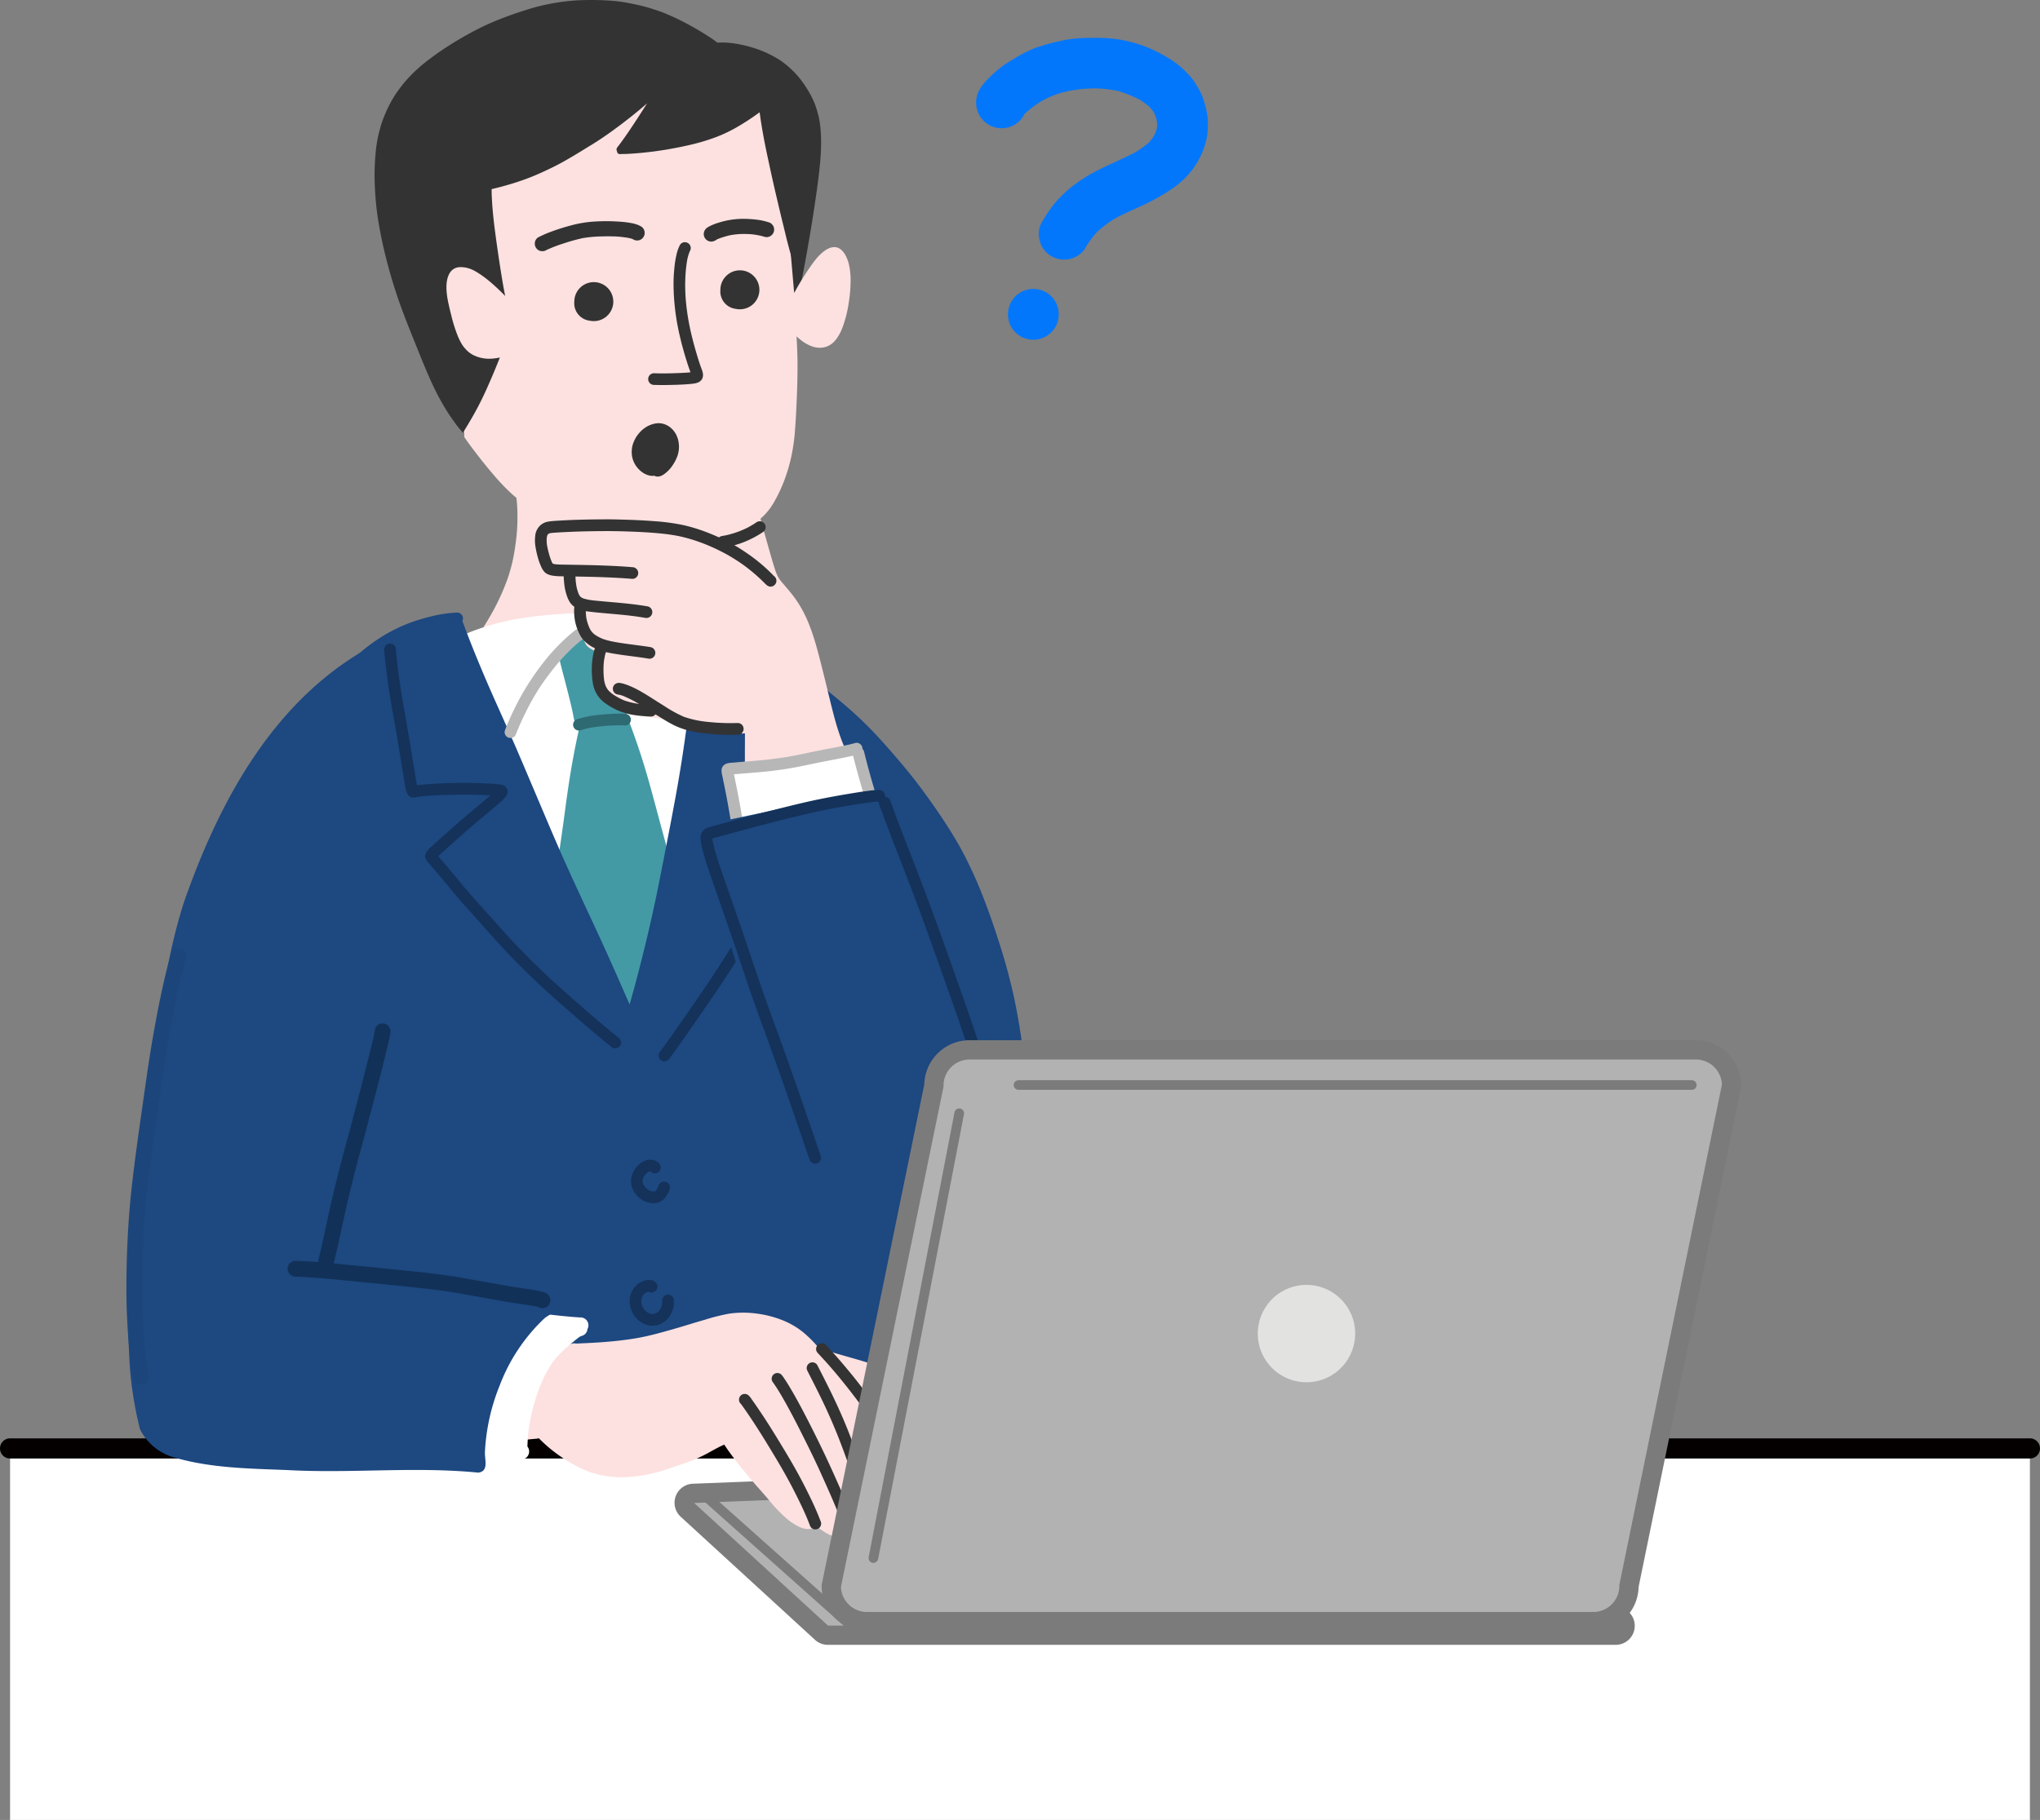 <svg xmlns="http://www.w3.org/2000/svg" xmlns:xlink="http://www.w3.org/1999/xlink" width="221.116" height="197.317" viewBox="0 0 221.116 197.317"><rect x="0" y="0" width="221.116" height="197.317" fill="#808080" stroke="none"/><defs><clipPath id="a"><rect width="62.302" height="30.006" fill="none"/></clipPath></defs><path d="M.914,6.3.98,6.38ZM19.3,5.377h0Zm.008,0-.014,0h.007Zm.676-.337-.095.061.05-.023.045-.038Zm-3.414-.181.081.171-.081-.171Zm3.908-.234ZM18.356,0a2.824,2.824,0,0,1,2.066.786,4.505,4.505,0,0,1,.763,1.045A14.4,14.4,0,0,1,22.1,4a13.483,13.483,0,0,1,.4,1.721,14.11,14.11,0,0,1,.3,2.454,20.838,20.838,0,0,1-.167,2.445,15.175,15.175,0,0,1-.3,1.789c-.137.572-.323,1.132-.513,1.688a22.588,22.588,0,0,1-.914,2.3,14.384,14.384,0,0,1-2.417,3.489A16.8,16.8,0,0,1,16.716,21.5a9.224,9.224,0,0,1-2.106,1.249,8.041,8.041,0,0,1-.856.339,9.427,9.427,0,0,1-1.588.311,5.152,5.152,0,0,1-.867.035,11,11,0,0,1-1.507-.146,5.248,5.248,0,0,1-.806-.2,9.663,9.663,0,0,1-1.479-.608,7.9,7.9,0,0,1-1.234-.862,6.484,6.484,0,0,1-.58-.538,8.664,8.664,0,0,1-1.385-1.822A9.8,9.8,0,0,1,3.4,17a23.631,23.631,0,0,1-.657-4.17c-.076-.96-.139-1.92-.279-2.872a12.209,12.209,0,0,0-.709-2.283A10.647,10.647,0,0,0,.535,5.853l-.1-.115A2.755,2.755,0,0,1,2.638,1.5l.736.067a2.756,2.756,0,0,1,1.245.656A15,15,0,0,1,6.166,4.285a13.815,13.815,0,0,1,1,2.1,16.924,16.924,0,0,1,.9,4.07c.159,1.366.2,2.74.4,4.1a10.36,10.36,0,0,0,.5,1.756,6.39,6.39,0,0,0,.443.7,6.873,6.873,0,0,0,.6.555c.139.079.282.151.427.218a5.761,5.761,0,0,0,.672.15,5.982,5.982,0,0,0,.729-.027,6.134,6.134,0,0,0,.725-.242,8.277,8.277,0,0,0,1.06-.7A13.593,13.593,0,0,0,15.31,15.11,13.026,13.026,0,0,0,16.43,12.9a16.534,16.534,0,0,0,.517-1.686,15.639,15.639,0,0,0,.312-1.867c.025-.366.037-.732.028-1.1a9.971,9.971,0,0,0-.113-1.233,12.143,12.143,0,0,0-.688-2.328A2.76,2.76,0,0,1,18.341,0Z" transform="translate(112.29 29.435) rotate(-110)" fill="#0277fb"/><path d="M4.618.725a2.753,2.753,0,0,1,.165,3.892,2.71,2.71,0,0,1-1.912.889,2.831,2.831,0,0,1-1.98-.724A2.753,2.753,0,0,1,.726.89,2.709,2.709,0,0,1,2.638,0,2.831,2.831,0,0,1,4.618.725Z" transform="translate(110.36 37.61) rotate(-110)" fill="#0277fb"/><path d="M713.506,5.595l0,0a.647.647,0,0,1,.064.052l-.013-.011ZM694.186,50.3c.181,0,.366,0,.544-.006h.051a21.64,21.64,0,0,0,3.167-.3c1.05-.175,2.086-.4,3.057-.608,1.071-.234,2.036-.474,2.949-.736.882-.254,1.809-.566,3-1.016,1.823-.686,3.707-1.5,5.6-2.406,1.012-.488,1.834-.915,2.586-1.346a20,20,0,0,0,2.394-1.585,9.234,9.234,0,0,0,1.747-1.768c.187-.241.371-.5.549-.777a.616.616,0,0,0,.211.138.638.638,0,0,0,.236.045.652.652,0,0,0,.266-.057.662.662,0,0,0,.336-.352c.287-.683.523-1.309.722-1.917.222-.681.419-1.312.6-1.929.225-.764.416-1.459.584-2.123v0l0-.012a1.865,1.865,0,0,0,.055-.213c.007-.033.014-.065.022-.1l.009-.036.051-.21c.089-.371.165-.7.234-1.01.156-.707.3-1.421.417-2.026.249-1.279.5-2.655.764-4.206.252-1.475.467-2.839.658-4.168.184-1.28.392-2.731.511-4.161.064-.771.092-1.456.086-2.092a13.576,13.576,0,0,0-.162-2.172,8.8,8.8,0,0,0-.215-.954,10.409,10.409,0,0,0-.341-1.031,10.847,10.847,0,0,0-.953-1.774,10.075,10.075,0,0,0-2.23-2.465,7.862,7.862,0,0,0-.856-.59c-.335-.2-.683-.385-1.034-.552-.268-.128-.56-.25-.92-.384a13.724,13.724,0,0,0-2-.566,10.853,10.853,0,0,0-1.372-.2c-.212-.017-.4-.025-.578-.025h-.087c-.15,0-.276.006-.4.014l-.047,0h-.052c-.065-.052-.137-.109-.221-.173-.312-.237-.649-.452-.975-.659l-.064-.041c-.748-.475-1.549-.932-2.449-1.4-.46-.237-.883-.44-1.294-.62s-.88-.381-1.353-.543c-.52-.178-.975-.323-1.4-.443C706.1.614,705.589.5,705.2.423c-.633-.132-1.154-.22-1.64-.278-.429-.05-.892-.085-1.5-.114C701.6.011,701.136,0,700.673,0c-.49,0-.989.012-1.482.036a22.887,22.887,0,0,0-5.754,1.1c-.915.286-1.851.621-2.863,1.022a26.312,26.312,0,0,0-2.642,1.227c-.881.468-1.729.959-2.521,1.457-.738.464-1.5.99-2.26,1.564a16.78,16.78,0,0,0-2.268,2.017,14.5,14.5,0,0,0-1.058,1.292,12.464,12.464,0,0,0-.812,1.26,14.7,14.7,0,0,0-.721,1.5,11.687,11.687,0,0,0-.455,1.3c-.14.49-.239.9-.313,1.279a15.171,15.171,0,0,0-.219,1.583,25.7,25.7,0,0,0-.1,3.041c.039,1.183.112,2.168.227,3.1.1.832.249,1.712.475,2.854.18.91.407,1.88.692,2.967a56.144,56.144,0,0,0,1.828,5.662c.3.787.618,1.58.927,2.349l.166.412.154.383c.285.71.58,1.445.878,2.164.334.8.738,1.754,1.208,2.707a25.52,25.52,0,0,0,1.281,2.3c.238.378.511.778.833,1.222a11.048,11.048,0,0,0,.836,1.044,16.042,16.042,0,0,0,2.2,2.024,5.434,5.434,0,0,0,1.333.714,11.9,11.9,0,0,0,1.459.408,14.036,14.036,0,0,0,1.545.267A8.48,8.48,0,0,0,694.186,50.3Z" transform="translate(-636.596 0)" fill="#333"/><path d="M664.816,99.193a.4.4,0,0,0,.125-.02l.032-.015.062-.03.03-.022c.728.027,1.507.046,2.451.06.807.012,1.666.02,2.786.021h.23c.814,0,1.66-.011,2.586-.033l.981-.026.166,0h.01c.526-.014,1.069-.029,1.6-.041.641-.014,1.289-.024,1.915-.034l.227,0,.663-.011c1-.018,1.9-.049,2.733-.1.251-.014.521-.031.8-.051l.363-.027.178-.015.027,0a.586.586,0,0,0,.158-.027l.065-.031.029-.014a.4.4,0,0,1,.249-.149.408.408,0,0,0,.174-.25.39.39,0,0,0-.055-.309,5.2,5.2,0,0,1-.572-.931,10.185,10.185,0,0,1-.723-2.381l-.022-.116a19.993,19.993,0,0,1-.29-2.492c-.038-.74-.036-1.546.005-2.536.011-.258.023-.512.037-.757.727.026,1.39.039,2.024.039l.484,0c.857-.009,1.7-.042,2.506-.1a25.032,25.032,0,0,0,2.561-.308,16.5,16.5,0,0,0,2.761-.711,8.821,8.821,0,0,0,2.335-1.21,6.636,6.636,0,0,0,.956-.878,5.826,5.826,0,0,0,.406-.5c.158-.22.305-.449.439-.677a15.869,15.869,0,0,0,1.124-2.379,18.221,18.221,0,0,0,.793-2.735,21.618,21.618,0,0,0,.35-2.439l0-.03,0-.028,0-.023,0,.007v.012c.085-.958.132-1.947.174-2.819v-.01c.048-.993.078-1.9.1-2.77.016-.819.028-1.788,0-2.755-.021-.693-.051-1.372-.09-2.019.128.117.263.233.4.341a4.448,4.448,0,0,0,1.166.7,3.08,3.08,0,0,0,.488.145,2.759,2.759,0,0,0,.5.047h.01a2.334,2.334,0,0,0,.465-.059,1.843,1.843,0,0,0,.417-.149,2,2,0,0,0,.271-.152,2.572,2.572,0,0,0,.294-.241,3.151,3.151,0,0,0,.443-.547,5.363,5.363,0,0,0,.557-1.128,13.1,13.1,0,0,0,.65-2.624,15.639,15.639,0,0,0,.2-2.582,7.823,7.823,0,0,0-.13-1.3,4.158,4.158,0,0,0-.442-1.274,2.165,2.165,0,0,0-.411-.535,1.276,1.276,0,0,0-.318-.217,1.207,1.207,0,0,0-.208-.075,1.126,1.126,0,0,0-.212-.028h-.016l-.05,0a1.487,1.487,0,0,0-.294.039,1.261,1.261,0,0,0-.24.078,2.6,2.6,0,0,0-.556.323,5.23,5.23,0,0,0-.9.889c-.3.369-.573.763-.8,1.1-.434.644-.849,1.31-1.233,1.983-.1.179-.205.367-.307.557,0-.06-.009-.121-.015-.182-.044-.48-.086-.962-.117-1.328l-.073-.845q-.077-.885-.152-1.77-.03-.351-.058-.7l-.019-.247c-.044-.528-.09-1.089-.137-1.632-.081-.932-.161-1.846-.256-2.774-.1-.988-.2-1.877-.313-2.718-.09-.68-.187-1.364-.3-2.091v-.05c0-.141,0-.284,0-.425a6.055,6.055,0,0,0-.094-.906,6.13,6.13,0,0,0-.2-.76,6.2,6.2,0,0,0-.719-1.555,8.056,8.056,0,0,0-1.216-1.49,12.027,12.027,0,0,0-1.543-1.252c-.28-.192-.536-.354-.78-.494-.272-.156-.566-.312-.95-.5-.512-.256-1.083-.5-1.748-.758-.363-.139-.661-.247-.936-.341-.295-.1-.6-.192-.892-.28l-.012,0a36.636,36.636,0,0,0-3.9-.922c-.632-.116-1.263-.215-1.877-.293a17.521,17.521,0,0,0-1.877-.145c-.117,0-.237,0-.356,0-.55,0-1.125.024-1.711.072-.691.057-1.306.135-1.877.237a16.933,16.933,0,0,0-1.864.451,16.692,16.692,0,0,0-1.928.717,10.7,10.7,0,0,0-1.625.874l-.053.035c-.273.181-.556.369-.821.569s-.506.4-.741.616a10.8,10.8,0,0,0-1.354,1.518,8.792,8.792,0,0,0-1,1.73c-.149.334-.263.612-.356.875-.1.285-.2.582-.286.906a16.886,16.886,0,0,0-.442,1.97,18.287,18.287,0,0,0-.161,3.775c.07,1.341.234,2.685.387,3.822.166,1.24.345,2.469.531,3.653.141.9.31,1.945.518,2.965-.254-.26-.509-.513-.761-.751-.354-.335-.674-.622-.98-.875a12.12,12.12,0,0,0-1.083-.8c-.2-.128-.361-.227-.519-.312a3.349,3.349,0,0,0-.585-.248,2.868,2.868,0,0,0-.522-.117,2.956,2.956,0,0,0-.357-.025h-.072a1.559,1.559,0,0,0-.4.06,1.114,1.114,0,0,0-.138.053l0,0a1.11,1.11,0,0,0-.223.123,1.347,1.347,0,0,0-.292.284,1.832,1.832,0,0,0-.187.315,3.176,3.176,0,0,0-.132.371,3.245,3.245,0,0,0-.111.732,4.865,4.865,0,0,0,.006.637,9.7,9.7,0,0,0,.2,1.332c.082.385.179.8.3,1.275a16.194,16.194,0,0,0,.741,2.344,7.208,7.208,0,0,0,.32.66,3.236,3.236,0,0,0,.332.5,3.768,3.768,0,0,0,.481.5,2.723,2.723,0,0,0,.581.374,3.8,3.8,0,0,0,1.338.36c.094.007.191.011.3.011s.229,0,.363-.012a5.485,5.485,0,0,0,.68-.094c.049-.009.1-.02.145-.031-.06.153-.13.328-.207.52-.123.306-.285.707-.451,1.1l-.02.048-.02.048-.021.049-.017.039-.017.039-.12.281c-.141.329-.306.711-.47,1.081-.356.8-.694,1.5-1.034,2.147s-.706,1.286-1.176,2.071q-.152.254-.305.5a.4.4,0,0,0,.016.436.4.4,0,0,0,.04.355c.236.353.492.7.74,1.028.233.312.486.644.8,1.047.566.728,1.105,1.386,1.647,2.014a23.194,23.194,0,0,0,1.728,1.824c.172.16.372.345.583.514l.1.075v0l0,.021,0,.022c.024.2.044.417.063.661.031.423.047.866.047,1.316,0,.629-.021,1.2-.066,1.733-.082.913-.2,1.737-.342,2.519a17.854,17.854,0,0,1-.683,2.551c-.028.081-.058.162-.087.243a24.807,24.807,0,0,1-1.025,2.355c-.357.719-.768,1.454-1.257,2.246-.135.219-.263.422-.391.619a.429.429,0,0,0-.186.117.528.528,0,0,0,.158.727.4.4,0,0,0,.187.047Z" transform="translate(-612.422 -30.051)" fill="#fce1e0"/><path d="M723.479,47.186a.347.347,0,0,0,.058,0,.354.354,0,0,0,.219-.139.375.375,0,0,0,.065-.223c.007-.11.01-.213.016-.358q.017-.478.035-.956c.029-.762.041-1.432.038-2.048s-.017-1.295-.044-2.175c-.005-.182-.013-.369-.02-.559l0-.071a.337.337,0,0,0,0-.084v-.034c0-.028,0-.057,0-.085v-.007c0-.016,0-.029,0-.043q-.006-.141-.014-.283c-.01-.194-.021-.387-.033-.58-.044-.733-.1-1.506-.146-2.126V37.4c-.058-.8-.123-1.5-.2-2.144-.094-.8-.189-1.449-.3-2.045-.055-.3-.121-.609-.2-.944s-.193-.694-.3-1.029a11.086,11.086,0,0,0-.767-1.906,8.484,8.484,0,0,0-1.725-2.3,8.869,8.869,0,0,0-.763-.661,8.088,8.088,0,0,0-.853-.561c-.335-.2-.674-.376-1.009-.535-.278-.132-.571-.255-.87-.366s-.593-.2-.844-.264c-.18-.05-.368-.1-.544-.146l-.478-.127c-.293-.08-.6-.174-1-.3-.368-.12-.7-.228-1.045-.332-.3-.092-.629-.182-.993-.276-.608-.158-1.265-.32-2.129-.524-.421-.1-.793-.183-1.135-.255s-.718-.132-1.07-.187l-.021,0c-.738-.117-1.473-.211-2.185-.277-.336-.031-.688-.053-1.075-.067-.1,0-.211-.005-.318-.005-.228,0-.48.008-.791.025a13.811,13.811,0,0,0-2.1.3,13.584,13.584,0,0,0-2.064.582,19.936,19.936,0,0,0-1.925.858c-.282.142-.538.278-.783.415-.221.123-.457.263-.743.441l-.01.006-.012.008-.012.008.011,0,.006,0c-.333.205-.635.406-.923.614-.264.191-.537.406-.884.7-.635.534-1.144,1-1.6,1.467a15.085,15.085,0,0,0-1.42,1.654A15.465,15.465,0,0,0,689.45,31a13.155,13.155,0,0,0-.9,2.029,16.649,16.649,0,0,0-.561,2.033,9.1,9.1,0,0,0-.134,1.02c-.025.3-.038.6-.037.878a10.343,10.343,0,0,0,.056,1.073,5.4,5.4,0,0,0,.147.857,1.11,1.11,0,0,0,.2.44.484.484,0,0,0,.116.1l.012.007a.45.45,0,0,0,.092.044.417.417,0,0,0,.128.021.61.61,0,0,0,.067,0,.483.483,0,0,0,.314-.206.876.876,0,0,0,.095-.171l.006-.014a1.174,1.174,0,0,0,.044-.114c.033-.1.058-.2.078-.282,0-.021.009-.042.014-.063v-.012l0-.011a.347.347,0,0,0,0-.064c.8-.16,1.592-.348,2.364-.559.945-.258,1.848-.55,2.683-.868.744-.283,1.543-.636,2.514-1.109.454-.221.856-.429,1.227-.636s.734-.416,1.184-.683c.4-.239.8-.485,1.141-.693l.59-.365.124-.077.011-.007.007,0a.331.331,0,0,0,.067-.04l.038-.024.009-.006.024-.015.02-.012.073-.046c.749-.468,1.507-.983,2.252-1.529.774-.566,1.469-1.1,2.124-1.626.573-.462,1.043-.856,1.479-1.24l-.172.269-.209.33c-.551.865-1.019,1.58-1.472,2.253-.4.59-.876,1.283-1.4,1.951l0,0,0,.006a.352.352,0,0,0-.057.254q.051.159.106.318a.332.332,0,0,0,.228.123h.005l.312-.011.139-.005.067,0h.033a.37.37,0,0,0,.05,0h.008l.039,0,.039,0,.31-.016c.429-.025.875-.059,1.324-.1.925-.088,1.778-.2,2.608-.335.9-.15,1.778-.321,2.6-.51a22.981,22.981,0,0,0,2.607-.753A15.32,15.32,0,0,0,716.7,31.7c.364-.205.745-.435,1.2-.725.4-.258.759-.5,1.085-.735.117-.086.231-.171.335-.251.091.762.221,1.534.324,2.121.139.79.3,1.626.518,2.632.17.8.369,1.725.578,2.659.146.654.3,1.329.444,1.924l.01.043.015.066.15.639c.212.909.443,1.849.644,2.658l0,.013.087.354.02.081,0,.015c.07.286.143.582.218.871.115.449.237.895.343,1.271.055.2.128.457.207.714.03.1.077.249.128.4.008.025.017.05.026.074l.023.066a.332.332,0,0,0,.091.172v.018a.157.157,0,0,1,0,.019.373.373,0,0,0,0,.11.34.34,0,0,0,.335.281Z" transform="translate(-636.98 -17.826)" fill="#333"/><path d="M704.73,123.847a7.378,7.378,0,0,1,.706-.256,7.888,7.888,0,0,1,.795-.209,8.3,8.3,0,0,1,1.063-.117,10.27,10.27,0,0,1,1.134.023,7.239,7.239,0,0,1,1.505.293.8.8,0,0,0,.627-.116.821.821,0,0,0,.234-1.138l-.136-.159a.82.82,0,0,0-.373-.191,6.552,6.552,0,0,0-1.192-.26,12.445,12.445,0,0,0-1.51-.1,8.894,8.894,0,0,0-2.666.415,6.636,6.636,0,0,0-.78.289,3.316,3.316,0,0,0-.385.2l-.027.02a.858.858,0,0,0-.425.769.826.826,0,0,0,.271.567.849.849,0,0,0,.592.209A1.125,1.125,0,0,0,704.73,123.847Z" transform="translate(-627.019 -97.892)" fill="#333"/><path d="M786.68,123.467Zm-10.195,2.58a15.418,15.418,0,0,1,1.893-.726,19.5,19.5,0,0,1,2.043-.563,13.528,13.528,0,0,1,1.866-.179c.67-.021,1.344-.022,2.013.02q.353.033.7.083a4.913,4.913,0,0,1,.749.151c.03.012.06.026.089.041a.342.342,0,0,0,.088.052h0a.921.921,0,0,0,.419.091.821.821,0,0,0,.735-1.08.786.786,0,0,0-.4-.47h0l.05.035a1.533,1.533,0,0,0-.215-.121,3.389,3.389,0,0,0-.683-.22,9.639,9.639,0,0,0-1.237-.171,20.452,20.452,0,0,0-2.8-.034,12.657,12.657,0,0,0-2.744.449,22.917,22.917,0,0,0-2.492.821c-.333.137-.658.289-.979.449a.786.786,0,0,0-.351.51.822.822,0,0,0,.626.978l.22.018a.815.815,0,0,0,.4-.132Z" transform="translate(-717.245 -98.943)" fill="#333"/><path d="M717.676,154.606A2.113,2.113,0,1,0,716,152.54,1.9,1.9,0,0,0,717.676,154.606Z" transform="translate(-637.916 -121.118)" fill="#333"/><path d="M758.959,240.963a.949.949,0,0,0,.261-.026,1.5,1.5,0,0,0,.429-.2,3.614,3.614,0,0,0,.981-1.013,4.65,4.65,0,0,0,.528-1.045,3.449,3.449,0,0,0,.14-.688,2.844,2.844,0,0,0-.026-.7l0-.016a2.183,2.183,0,0,0-.116-.485,3.924,3.924,0,0,0-.154-.377,2.326,2.326,0,0,0-.2-.32l-.026-.036a2.343,2.343,0,0,0-.576-.544,2.237,2.237,0,0,0-.392-.2l-.017-.007a1.837,1.837,0,0,0-.474-.115,1.4,1.4,0,0,0-.2-.015,2.442,2.442,0,0,0-.505.062,2.909,2.909,0,0,0-1.163.568,2.5,2.5,0,0,0-.361.334,3.913,3.913,0,0,0-.407.518,3.851,3.851,0,0,0-.295.585,2.848,2.848,0,0,0-.181.705,2.931,2.931,0,0,0,.017.811,2.629,2.629,0,0,0,.234.716,2.728,2.728,0,0,0,.39.582,2.934,2.934,0,0,0,.477.437,2.26,2.26,0,0,0,.533.283,1.957,1.957,0,0,0,.538.113l.052,0a.629.629,0,0,0,.176-.026A.682.682,0,0,0,758.959,240.963Z" transform="translate(-687.713 -189.294)" fill="#333"/><g transform="translate(33.384 155.112)" clip-path="url(#a)"><path d="M643.215,858.6a.65.65,0,0,1,.4.379A.645.645,0,0,0,643.215,858.6Z" transform="translate(-581.37 -846.21)" fill="#1d4880"/><path d="M960.352,864.868a.646.646,0,0,0-.4.379A.651.651,0,0,1,960.352,864.868Z" transform="translate(-959.894 -851.255)" fill="#1d4880"/><path d="M645.212,825.128h58.717a.641.641,0,0,0,.633-.633.63.63,0,0,0-.146-.4.6.6,0,0,0,.121-.371c-.014-.8-.014-1.66,0-2.62.012-.83.039-1.7.082-2.669.037-.824.086-1.722.15-2.746.05-.794.108-1.653.184-2.7q.1-1.327.189-2.653c.029-.4.056-.817.082-1.226l0-.054c.012-.185.023-.371.034-.556,0-.034,0-.068.006-.1.006-.088.012-.179.012-.268a.641.641,0,0,0-.633-.633.616.616,0,0,0-.184.028l-.295-.239c-.13-.106-.26-.212-.392-.316-.412-.328-.857-.666-1.361-1.034-.439-.321-.894-.635-1.334-.938l-.032-.022c-.429-.3-.9-.609-1.473-.985-1.021-.666-2.068-1.322-3.112-1.949-.842-.506-1.957-1.168-3.109-1.8-1.025-.566-2.121-1.164-3.266-1.7-.6-.281-1.2-.526-1.775-.752-.477-.19-1.107-.437-1.75-.668-1.2-.429-2.4-.8-3.565-1.1-.546-.142-1.151-.277-1.847-.413-.644-.125-1.3-.224-2.014-.3a27.961,27.961,0,0,0-3.109-.148c-.209,0-.425,0-.659,0-.647.007-1.3.029-1.87.049-.637.023-1.253.059-1.834.108-1.233.1-2.55.232-3.827.456-1.093.192-2.264.456-3.583.806-.641.171-1.268.363-1.795.529-.644.2-1.222.39-1.769.577s-1.082.386-1.662.62c-.24.1-.523.212-.809.332l-.165.069-.035.015a.64.64,0,0,0-.115.048l-.011,0,0,0h0l-.272.115c-.13.055-.267.115-.418.182-.3.131-.56.251-.807.366-.474.221-.978.47-1.541.761-1.048.541-2.076,1.125-3.055,1.736a26.73,26.73,0,0,0-2.906,2.1,25.339,25.339,0,0,0-2.222,2.064,13.916,13.916,0,0,0-1.874,2.453,1.033,1.033,0,0,0-.162.13l-.088.086-.026.026a4.117,4.117,0,0,0-.3.332.7.7,0,0,0-.142-.212.633.633,0,0,0-1.08.447.621.621,0,0,0,.009.106c0,.016,0,.033,0,.049s0,.033,0,.05c0,.1.006.2.009.3,0,.2.009.4.012.619.006.407.011.835.015,1.309v.045c.008.861.016,1.751.034,2.626q.016.819.035,1.64.012.559.024,1.118c.02.909.039,1.849.055,2.774.016.96.024,1.822.023,2.636,0,.444-.005.9-.01,1.333,0,.327-.007.654-.009.981a.622.622,0,0,0,.011.117c.1.012.217.024.334.033a.444.444,0,0,1,.055-.012h.01c.072-.01.146-.021.22-.024.048,0,.1,0,.143,0h.059l.278.007.139,0c.148,0,.282.008.419.017.066,0,.144.011.222.024l.084.015.024.005.015,0Z" transform="translate(-642.989 -795.133)" fill="#1d4880"/><path d="M773.917,906.321l0-.007-.029.068-.016.037.011-.026-.03.072Zm-.026.061.045-.107-.05.117Zm.046-.109,0,0,0,.007Zm3.141-4.787v0h0ZM777.141,901.971Zm-2.136,4.994.03-.071h0l-.03.07Zm-1.142,2.644a.662.662,0,0,0,.291-.378c.275-.8.568-1.584.892-2.36a21.624,21.624,0,0,1,1.077-2.2,14.91,14.91,0,0,1,1.062-1.639q.182-.228.38-.442a4.088,4.088,0,0,1,.358-.35.68.68,0,0,0,.311-.265l.064-.151h0a.633.633,0,0,0-.163-.617.622.622,0,0,0-.453-.186.715.715,0,0,0-.337.092l-.026.013a1.839,1.839,0,0,0-.227.169,3.762,3.762,0,0,0-.437.419,10.045,10.045,0,0,0-.895,1.144,17.885,17.885,0,0,0-1.294,2.252c-.187.384-.362.773-.529,1.166l-.019.048c-.357.847-.681,1.705-.982,2.574a.62.62,0,0,0,.064.488.633.633,0,0,0,.865.227Z" transform="translate(-741.374 -880.354)" fill="#14325a"/></g><path d="M746.215,135.06v0l0,0Zm-.027.176,0-.019,0-.017c0,.011,0,.023,0,.035Zm.017.156,0,0,0-.02.005.023Zm.866,13.364.142-.012Zm-1.341,1.325c.432-.015.864-.032,1.3-.064.243-.018.488-.037.728-.071a2.308,2.308,0,0,0,.293-.057,2.1,2.1,0,0,0,.254-.091,1.031,1.031,0,0,0,.2-.137.776.776,0,0,0,.241-.373,1.05,1.05,0,0,0,.018-.474,2.549,2.549,0,0,0-.157-.511q-.209-.579-.39-1.167c-.248-.807-.474-1.621-.672-2.441s-.363-1.662-.48-2.506q-.084-.606-.139-1.215a19.586,19.586,0,0,1-.052-2.614,15.228,15.228,0,0,1,.189-1.781,4.74,4.74,0,0,1,.291-.989.983.983,0,0,0,.069-.148.632.632,0,0,0-1.136-.532.616.616,0,0,0-.062.129c-.048.1-.094.2-.134.307a4.474,4.474,0,0,0-.166.551,10.493,10.493,0,0,0-.233,1.393c-.042.4-.073.794-.09,1.193-.019.451-.015.9,0,1.354a25.664,25.664,0,0,0,.268,2.9c.125.834.3,1.658.5,2.475s.432,1.624.686,2.426q.13.413.276.821c.031.087.063.174.094.261-.066.008-.132.015-.2.02-.419.035-.839.052-1.259.068-.4.015-.808.026-1.212.031s-.834,0-1.251-.016a.632.632,0,0,0-.063,1.263q.488.015.975.015c.438,0,.876-.008,1.315-.023Z" transform="translate(-672.584 -108.355)" fill="#333"/><path d="M746.581,394.488c.046,0,.095,0,.13-.006a1.1,1.1,0,0,0,.532-.229,1.612,1.612,0,0,0,.2-.188l.033-.034a1.715,1.715,0,0,0,.153-.181,4.138,4.138,0,0,0,.379-.651,10.823,10.823,0,0,0,.491-1.245c.136-.4.272-.841.427-1.394.575-2.055.979-4.19,1.3-6.007.1-.554.185-1.053.266-1.557.087-.548.167-1.1.235-1.567.138-.95.277-1.948.423-3.051.243-1.83.529-4.006.807-6.271.215-1.756.492-4.068.736-6.381.11-1.049.218-2.1.322-3.125l.011-.109,0-.023.016-.153c.1-.936.194-1.905.294-2.856.194-1.853.435-4.044.753-6.238.238-1.641.514-3.305.78-4.914l.006-.034v-.008q.088-.528.176-1.057l.073-.442.006-.037q.119-.722.238-1.444.076-.461.149-.924c.009-.054.017-.108.025-.162a.61.61,0,0,0,.234-.188.635.635,0,0,0-.454-1.016h-.015c-.05-.011-.1-.02-.15-.029l-.048-.008-.465-.083c-.421-.078-.848-.166-1.26-.251l-.086-.018c-.81-.167-1.753-.361-2.693-.543l-.531-.1-.15-.029c-1.646-.319-3.348-.649-5.039-.869-1.046-.136-2.011-.225-2.95-.273-.642-.033-1.314-.05-2-.05-.4,0-.81.005-1.224.017a45.945,45.945,0,0,0-5.736.5,26.72,26.72,0,0,0-5.435,1.4,11.345,11.345,0,0,0-1.36.6,2.567,2.567,0,0,0-.617.422,2.313,2.313,0,0,0-.273.31,1.756,1.756,0,0,0-.248.641,2.608,2.608,0,0,0-.04.834c.025.266.061.522.106.761.09.482.213.994.386,1.61.244.87.56,1.814.995,2.97.356.948.744,1.912,1.188,2.945.845,1.97,1.706,3.948,2.559,5.882.9,2.045,1.763,3.928,2.631,5.758.583,1.229,1.187,2.46,1.771,3.65l.01.02.011.023c.312.635.665,1.355,1,2.044.4.817.87,1.788,1.376,2.8.405.808.822,1.627,1.189,2.35l.254.5.226.444c.383.754.78,1.534,1.175,2.323.442.883.92,1.832,1.417,2.8l.712,1.385.021.041,0,.009c.686,1.335,1.395,2.714,2.1,4.066.293.56.692,1.325,1.079,2.038.354.652.722,1.315,1.124,2.029l.084.141a.638.638,0,0,0,.256.2.627.627,0,0,0,.243.048.636.636,0,0,0,.115-.01,6.7,6.7,0,0,1-.3.631,2.456,2.456,0,0,1-.156.227.614.614,0,0,0-.205-.035.626.626,0,0,0-.25.051.639.639,0,0,0-.336.34l-.025.091-.018.067a.644.644,0,0,0,.046.334.9.9,0,0,0,.3.355.922.922,0,0,0,.351.145A.56.56,0,0,0,746.581,394.488Z" transform="translate(-676.231 -274.264)" fill="#fff"/><path d="M767.392,390.253a.656.656,0,0,0,.489-.215.638.638,0,0,0,.155-.459.609.609,0,0,0-.074-.254c.436-1.038.885-2.19,1.373-3.521.119-.323.231-.644.336-.941l.083-.239.035-.1.01-.028.014-.042.015-.044.012-.035a.625.625,0,0,0,.052-.152v0l0-.013c.488-1.418.885-2.679,1.215-3.857.2-.728.368-1.394.5-2.035s.241-1.318.318-1.995c.063-.563.1-1.134.111-1.7.005-.291,0-.546-.017-.782-.007-.106-.017-.23-.032-.353s-.04-.267-.063-.382h0l0-.01v0l-.006-.03v-.007l-.009-.042,0,.02,0,.02c-.065-.319-.147-.631-.239-.977l-.105-.394-.152-.568c-.165-.613-.335-1.237-.481-1.773-.207-.758-.414-1.529-.614-2.275q-.207-.771-.415-1.541c-.314-1.164-.692-2.535-1.107-3.884-.367-1.194-.783-2.424-1.27-3.759-.116-.317-.24-.651-.378-1.021l-.064-.169-.11-.293c-.008-.023-.018-.046-.027-.069l-.01-.024c0-.051.006-.1.007-.156V356c0-.1,0-.2.01-.31.013-.183.031-.369.048-.548v-.022c.022-.238.045-.485.061-.728.027-.433.039-.88.046-1.3.014-.742.024-1.719-.028-2.688-.013-.249-.031-.477-.053-.7-.012-.109-.026-.217-.044-.32l0-.023a.825.825,0,0,0-.122-.363l-.023-.032c-.008-.043-.017-.086-.026-.129a1.39,1.39,0,0,0-.078-.254,1.609,1.609,0,0,0-.208-.368,2.747,2.747,0,0,0-.32-.343,4.5,4.5,0,0,0-.446-.343c-.234-.164-.449-.308-.661-.441s-.384-.234-.546-.317a4.833,4.833,0,0,0-.69-.284,1.3,1.3,0,0,0-.254-.055c-.076-.009-.154-.013-.23-.018h-.006l-.044,0H763.3a1.211,1.211,0,0,0-.3.051,1.954,1.954,0,0,0-.507.243l-.1.059a10.981,10.981,0,0,0-1.034.661,10.581,10.581,0,0,0-.952.813,4.459,4.459,0,0,0-.42.451,2.249,2.249,0,0,0-.25.384,1.743,1.743,0,0,0-.1.27.676.676,0,0,0-.025.135,2,2,0,0,0,0,.431c.011.09.026.189.049.312.043.227.094.458.156.706.131.524.271,1.055.407,1.568l.024.09q.1.387.2.775c.188.722.4,1.563.59,2.41q.041.185.078.37c.025.126.049.252.073.378l.012.067a2.447,2.447,0,0,0,.057.26.717.717,0,0,0,.2.312.659.659,0,0,0,.463.165h0q-.056.239-.11.479c-.149.663-.293,1.339-.426,2.011-.275,1.387-.517,2.776-.719,4.127-.154,1.031-.3,2.081-.433,3.1q-.072.531-.144,1.061c-.2,1.432-.386,2.741-.582,4q-.06.385-.123.771c-.055.343-.112.7-.165,1.048l-.006.041a3.918,3.918,0,0,0-.064,1.036,6.251,6.251,0,0,0,.243,1.066c.212.693.463,1.364.659,1.872.251.651.518,1.318.794,1.982.505,1.214,1.091,2.456,1.791,3.8.546,1.045,1.206,2.271,1.97,3.439.371.568.728,1.067,1.09,1.528a13.374,13.374,0,0,0,1.268,1.419A.581.581,0,0,0,767.392,390.253Z" transform="translate(-699.031 -278.836)" fill="#439aa5"/><path d="M950.464,576.1a.632.632,0,0,0-.06-.892.661.661,0,0,0-.458-.155.617.617,0,0,0-.434.215.633.633,0,0,0,.06.892.661.661,0,0,0,.458.155A.615.615,0,0,0,950.464,576.1Z" transform="translate(-914.713 -462.865)" fill="#2e6a72"/><path d="M783.738,398.411c.312-.1.629-.182.949-.251a18.086,18.086,0,0,1,2.44-.262c.3-.016.608-.026.911-.022.13,0,.261.005.391.013.047,0,.094.007.141.007a.616.616,0,0,0,.434-.215.632.632,0,0,0-.06-.892.66.66,0,0,0-.458-.155c-.082,0-.163-.009-.244-.013-.184-.009-.369-.01-.553-.008-.434.006-.868.033-1.3.066s-.855.072-1.28.133a11.6,11.6,0,0,0-1.258.252c-.178.046-.354.1-.53.152a.632.632,0,0,0-.073,1.163.614.614,0,0,0,.277.065A.719.719,0,0,0,783.738,398.411Z" transform="translate(-720.779 -319.239)" fill="#2e6a72"/><path d="M625.306,444.866a.34.34,0,0,0,.04,0,.619.619,0,0,0,.365-.15c1.568.069,3.128.088,4.581.1.359,0,.739,0,1.128,0,1.2,0,2.384-.012,3.7-.026,1.519-.016,3.1-.05,4.848-.1,1.773-.053,3.386-.137,4.929-.255,1.727-.132,3.427-.285,5.054-.453.7-.072,1.323-.146,1.913-.226h0l.018,0,.016,0,.012,0H651.9a44.517,44.517,0,0,0,4.721-.9,20.4,20.4,0,0,0,2.22-.693c.359-.135.734-.284,1.116-.441.461-.19.844-.357,1.219-.552a10.76,10.76,0,0,0,1-.582,11.444,11.444,0,0,0,1.087-.819,8.351,8.351,0,0,0,.792-.775,5.773,5.773,0,0,0,.69-.966c.154-.263.3-.548.443-.846a14.608,14.608,0,0,0,1.736,2.036,14.19,14.19,0,0,0,2.682,2.047,18.84,18.84,0,0,0,3.145,1.467,21.032,21.032,0,0,0,3.229.878c.549.1,1.147.2,1.881.289.681.086,1.236.142,1.748.177.613.043,1.224.064,1.818.064.51,0,1.019-.016,1.514-.047.885-.056,1.78-.169,2.644-.277l.421-.053c.458-.057,1-.125,1.532-.2l.052-.007.013,0,.018,0h.014l-.03,0-.039.005c.523-.07,1.14-.159,1.745-.276.449-.087.887-.18,1.408-.293l.515-.114c.234-.052.476-.106.714-.156l.2-.044c.191-.042.388-.085.583-.117h.007a.629.629,0,0,0,.167-.023.639.639,0,0,0,.382-.3c.011-.02.021-.04.031-.061a.631.631,0,0,0,.252-.158l.008-.01.089-.119a.634.634,0,0,0,.083-.312c.1-1.2.181-2.21.243-3.162.059-.887.107-1.835.15-2.9.038-.932.068-1.926.1-3.222.033-1.369.052-2.476.06-3.485.009-1.1,0-2.215-.02-3.31-.016-.809-.037-1.632-.057-2.427l-.022-.857q-.023-.921-.045-1.842c-.042-1.7-.085-3.463-.132-5.194-.032-1.183-.068-2.457-.11-3.751-.039-1.2-.079-2.38-.141-3.579-.081-1.564-.192-3.153-.3-4.69-.054-.77-.109-1.567-.16-2.351-.16-2.453-.276-4.677-.353-6.8q-.027-.736-.051-1.472c-.021-.628-.043-1.277-.068-1.916-.041-1.073-.1-2.129-.139-2.929-.11-2.023-.242-3.805-.406-5.448-.013-.128-.025-.257-.037-.385l-.005-.064a2.276,2.276,0,0,0-.031-.261.51.51,0,0,0-.093-.2c-.1-1.249-.206-2.5-.319-3.72-.15-1.625-.307-3.221-.468-4.742-.186-1.759-.36-3.177-.545-4.461-.222-1.537-.5-3.1-.84-4.766-.4-1.936-.736-3.418-1.1-4.8-.065-.251-.12-.455-.171-.641q-.04-.148-.082-.3l-.041-.145-.011-.039-.009-.032,0-.006v0l-.006-.02-.03-.1-.006-.022,0-.01,0-.008c-.071-.244-.142-.485-.211-.714-.27-.9-.538-1.682-.819-2.39-.313-.792-.624-1.491-.951-2.134-.158-.312-.335-.64-.54-1-.241-.427-.5-.833-.705-1.139a18.266,18.266,0,0,0-1.391-1.849,18.923,18.923,0,0,0-1.678-1.706c-.309-.28-.6-.528-.894-.759s-.624-.46-.9-.65-.6-.39-.953-.594l-.227-.128-.035-.02-.092-.051-.063-.036L679,344.3a.637.637,0,0,0-.067-.036l-.044-.023-.051-.027a20.685,20.685,0,0,0-2.027-.936,19.455,19.455,0,0,0-2.233-.747c-.774-.206-1.554-.39-2.317-.55-.307-.064-.638-.13-.969-.178-.086-.013-.173-.022-.258-.032l-.171-.02a.267.267,0,0,0-.112-.021h-.164a.633.633,0,0,0-.4,1.026l.1.1q-.026.259-.053.519-.06.595-.125,1.189c-.084.79-.175,1.576-.275,2.447-.2,1.747-.4,3.364-.617,4.945-.21,1.557-.437,3.215-.7,4.858-.284,1.8-.6,3.549-.88,5.027-.311,1.664-.633,3.318-.934,4.858l-.083.426c-.3,1.52-.6,3.093-.932,4.634-.341,1.61-.711,3.234-1.1,4.827-.38,1.555-.711,2.85-1.041,4.076l0,.007c-.215.789-.437,1.584-.627,2.257-.441-1.006-.911-2.076-1.378-3.132-.693-1.565-1.4-3.134-2.107-4.665-.385-.835-.779-1.683-1.161-2.5-.346-.744-.7-1.513-1.053-2.27-.821-1.776-1.533-3.363-2.178-4.85-.56-1.291-1.118-2.609-1.658-3.882l-.475-1.121q-.349-.823-.7-1.646c-.476-1.128-.969-2.295-1.463-3.438-.623-1.444-1.276-2.9-1.908-4.314l-.285-.637c-.786-1.756-1.474-3.351-2.1-4.873-.564-1.363-1.124-2.791-1.663-4.246a.623.623,0,0,0,.066-.322.642.642,0,0,0-.63-.59.409.409,0,0,0-.044,0l-.178.012c-.185.013-.376.025-.563.045-.412.044-.774.1-1.107.158-.55.1-1.136.245-1.791.431a18.94,18.94,0,0,0-2.151.75c-.445.187-.882.407-1.251.6-.386.2-.783.429-1.181.681a19.676,19.676,0,0,0-2.46,1.85c-.354.312-.665.6-.95.877s-.554.561-.876.922a25.145,25.145,0,0,0-1.727,2.2c-.106.149-.215.305-.332.478a.645.645,0,0,0-.087.129l-.039.058-.008.012c-.133.2-.266.408-.395.615-.472.761-.934,1.583-1.372,2.445-.39.766-.755,1.556-1.086,2.351s-.644,1.622-.949,2.515a41.276,41.276,0,0,0-1.4,5.233c-.183.917-.351,1.919-.518,3.067-.141.975-.266,2-.373,3.051-.438,4.3-.672,8.254-.714,12.1-.042,3.783.086,7.663.2,11.086.059,1.769.128,3.867.2,6.017q.05,1.434.1,2.868c.033,1,.067,2.036.1,3.055q.031.872.062,1.744c.046,1.283.094,2.609.137,3.914.069,2.117.126,3.749.186,5.29.047,1.227.09,2.475.132,3.682q.033.968.067,1.936.027.759.055,1.518c.039,1.093.081,2.222.117,3.333.044,1.4.072,2.816.1,4.19q.015.75.03,1.5c.043,2.019.106,4.049.188,6.033.036.862.076,1.738.115,2.585q.034.741.068,1.484.024.538.047,1.076c.028.641.056,1.3.088,1.955a.635.635,0,0,0,.635.588Z" transform="translate(-594.675 -274.026)" fill="#1d4880"/><path d="M694.321,401.84l.081-.121Zm-4.794,8.655a.613.613,0,0,0,.434-.215c.968-1.307,1.9-2.641,2.826-3.976.483-.7.961-1.4,1.441-2.094.537-.783,1.073-1.567,1.6-2.359.959-1.454,1.9-2.921,2.809-4.408s1.794-3.009,2.642-4.543c.406-.736.8-1.476,1.21-2.212s.819-1.458,1.2-2.2c.084-.165.168-.33.241-.5.048-.113.089-.229.128-.346a.809.809,0,0,0,.043-.176.923.923,0,0,0-.024-.4.9.9,0,0,0-.1-.208,1.287,1.287,0,0,0-.172-.209c-.069-.078-.144-.15-.219-.221-.551-.52-1.129-1.011-1.693-1.515-1.186-1.06-2.339-2.156-3.478-3.265-.282-.273-.559-.552-.823-.844a3.564,3.564,0,0,1-.263-.338l.039-.025c.121-.076.244-.15.367-.224.31-.186.621-.371.932-.555.664-.394,1.322-.8,1.982-1.2.588-.356,1.182-.7,1.788-1.024.321-.172.644-.341.965-.511.1-.052.2-.1.293-.162.029-.017.057-.035.084-.055a1.088,1.088,0,0,0,.3-.337,1.283,1.283,0,0,0,.094-.795c-.022-.257-.041-.513-.061-.77q-.085-1.133-.156-2.267c-.1-1.546-.158-3.095-.26-4.641-.006-.087-.013-.173-.017-.26a.632.632,0,0,0-1.262.085c.014.29.039.58.055.87.023.395.044.789.065,1.184.042.782.082,1.563.127,2.344q.066,1.126.148,2.251.036.5.075.994c.01.129.024.258.034.386l-.034.02c-.119.068-.242.13-.363.194-.329.173-.657.346-.984.522-.6.325-1.187.671-1.77,1.026-.673.41-1.346.821-2.024,1.223-.294.176-.588.349-.881.527a1.9,1.9,0,0,0-.785.669,1.112,1.112,0,0,0-.037.785,1.522,1.522,0,0,0,.138.3,1.91,1.91,0,0,0,.139.217,5.9,5.9,0,0,0,.452.54c.135.149.273.293.415.437.559.569,1.144,1.116,1.722,1.666s1.134,1.068,1.711,1.593c.593.538,1.2,1.062,1.792,1.6.128.115.259.229.383.35-.115.273-.258.537-.4.8-.2.373-.4.743-.6,1.112q-.618,1.113-1.228,2.232-1.232,2.263-2.553,4.472c-.9,1.5-1.835,2.969-2.784,4.434q-.449.695-.91,1.382c-.943,1.4-1.9,2.794-2.869,4.181-.8,1.15-1.607,2.3-2.441,3.424l-.09.134a.633.633,0,0,0,.566.914h.043Z" transform="translate(-617.466 -295.435)" fill="#14325a"/><path d="M789.578,358.666Zm24.3,42.751a.636.636,0,0,0,.2-.434c0-.055-.01-.109-.014-.164a.636.636,0,0,0-.158-.3q-1.85-1.509-3.651-3.074-.966-.842-1.926-1.691c-.633-.559-1.265-1.12-1.884-1.693q-1.92-1.777-3.724-3.673c-1.21-1.271-2.361-2.6-3.534-3.9-.6-.662-1.194-1.323-1.775-2-.529-.615-1.044-1.243-1.561-1.869q-.462-.559-.931-1.111-.263-.311-.53-.618l-.133-.153c.108-.1.222-.2.332-.3l.906-.813c.576-.515,1.151-1.032,1.735-1.539q.932-.811,1.879-1.6c.63-.531,1.268-1.053,1.888-1.6a3.737,3.737,0,0,0,.631-.667,1.328,1.328,0,0,0,.112-.23.715.715,0,0,0-.042-.585.828.828,0,0,0-.558-.4,5.7,5.7,0,0,0-.867-.1c-.371-.025-.741-.042-1.112-.059-.791-.035-1.582-.052-2.373-.044-.807.008-1.615.025-2.421.063q-.723.035-1.445.095c-.312.026-.624.053-.934.088l-.027,0c-.008-.039-.016-.078-.023-.117-.067-.337-.123-.677-.178-1.017-.122-.748-.246-1.5-.366-2.245-.27-1.684-.566-3.364-.86-5.044q-.2-1.164-.384-2.333c-.122-.808-.226-1.618-.323-2.429-.044-.371-.088-.741-.123-1.112q-.01-.124-.02-.249c0-.034-.008-.072-.008-.108a.632.632,0,0,0-.444-.667l-.159-.027a.634.634,0,0,0-.564.3.7.7,0,0,0-.067.148.636.636,0,0,0-.028.178c0,.053.005.106.009.159.016.233.037.465.061.7.041.407.09.813.139,1.219.1.806.2,1.611.328,2.414.256,1.658.564,3.308.849,4.961.268,1.558.508,3.121.768,4.681.046.276.093.552.149.826a3.423,3.423,0,0,0,.122.481,1.241,1.241,0,0,0,.1.236.748.748,0,0,0,.261.276.649.649,0,0,0,.167.074.758.758,0,0,0,.354.013c.043,0,.084-.013.126-.019.3-.055.6-.082.894-.109q1.12-.1,2.244-.131c.819-.025,1.64-.046,2.46-.04.633,0,1.266.026,1.9.056l.586.03q-.434.37-.87.736c-.655.554-1.313,1.106-1.965,1.664q-.936.8-1.853,1.623c-.561.5-1.122,1-1.678,1.5a3.545,3.545,0,0,0-.561.6.946.946,0,0,0-.119.25.755.755,0,0,0,.064.585,2.23,2.23,0,0,0,.3.392q.754.86,1.484,1.741c.51.613,1.015,1.229,1.529,1.839.566.67,1.153,1.323,1.74,1.975,1.192,1.322,2.36,2.665,3.579,3.962q1.775,1.888,3.673,3.655c1.249,1.167,2.541,2.289,3.827,3.414q1.795,1.572,3.642,3.081l.273.222.127.1a.635.635,0,0,0,.307.094h.026A.636.636,0,0,0,813.877,401.416Z" transform="translate(-746.767 -287.917)" fill="#14325a"/><path d="M764.74,648.772a2.644,2.644,0,0,0,.655-1.068.651.651,0,0,0-.017-.491.632.632,0,0,0-1.165.04,2.621,2.621,0,0,1-.133.325,1.868,1.868,0,0,1-.163.234c-.026.025-.054.049-.082.071l-.039.018c-.035.007-.07.012-.105.015a1.692,1.692,0,0,1-.26-.029,1.811,1.811,0,0,1-.268-.1,2.185,2.185,0,0,1-.294-.215,2.061,2.061,0,0,1-.229-.273,1.879,1.879,0,0,1-.13-.276,1.637,1.637,0,0,1-.039-.236,1.437,1.437,0,0,1,.021-.2,1.813,1.813,0,0,1,.1-.26,2.241,2.241,0,0,1,.224-.311,1.939,1.939,0,0,1,.241-.2,1.384,1.384,0,0,1,.152-.073l.082-.014a.311.311,0,0,1,.036,0,.632.632,0,0,0,.877.066l.11-.118a.632.632,0,0,0,.115-.3.641.641,0,0,0-.056-.334.867.867,0,0,0-.1-.161.95.95,0,0,0-.2-.188,1.327,1.327,0,0,0-.633-.222,1.627,1.627,0,0,0-.85.166,2.373,2.373,0,0,0-.4.257,2.885,2.885,0,0,0-.351.342,2.639,2.639,0,0,0-.444.7,2.344,2.344,0,0,0-.137.455,1.422,1.422,0,0,0-.036.314,2.363,2.363,0,0,0,.038.472,2.388,2.388,0,0,0,.142.456,2.932,2.932,0,0,0,.235.418,2,2,0,0,0,.2.266,3.281,3.281,0,0,0,.355.333,1.907,1.907,0,0,0,.273.189,2.261,2.261,0,0,0,.855.317,1.944,1.944,0,0,0,.345.031A1.539,1.539,0,0,0,764.74,648.772Z" transform="translate(-692.822 -518.732)" fill="#14325a"/><path d="M763.123,715.569l-.01.01-.027.029Zm.074-.079-.074.079Zm-1.39.8a2.484,2.484,0,0,0,.418-.11,1.639,1.639,0,0,0,.249-.107,2.473,2.473,0,0,0,.39-.254,2.409,2.409,0,0,0,.251-.235,2.356,2.356,0,0,0,.307-.392,2.746,2.746,0,0,0,.23-.471,2.978,2.978,0,0,0,.148-.617,3.257,3.257,0,0,0,.011-.624.607.607,0,0,0-.256-.411.632.632,0,0,0-.882.146l-.076.142a.625.625,0,0,0-.034.322,2.434,2.434,0,0,1-.046.445,2.1,2.1,0,0,1-.127.338,1.2,1.2,0,0,1-.406.439,1.73,1.73,0,0,1-.239.111.841.841,0,0,1-.452.014,1.8,1.8,0,0,1-.256-.1,2.069,2.069,0,0,1-.271-.2,2.328,2.328,0,0,1-.254-.308,2.15,2.15,0,0,1-.161-.349,2.2,2.2,0,0,1-.065-.38,2,2,0,0,1,.029-.308,1.15,1.15,0,0,1,.273-.5,1.472,1.472,0,0,1,.16-.137,1.613,1.613,0,0,1,.217-.1c.039-.01.078-.018.117-.024a.636.636,0,0,0,.426.08.655.655,0,0,0,.411-.256.641.641,0,0,0-.041-.794.822.822,0,0,0-.3-.216,1.044,1.044,0,0,0-.218-.058,1.436,1.436,0,0,0-.39-.012,1.219,1.219,0,0,0-.283.054,2.227,2.227,0,0,0-.417.154,2.354,2.354,0,0,0-.387.247,2.553,2.553,0,0,0-.338.349,1.716,1.716,0,0,0-.187.277,2.8,2.8,0,0,0-.2.431,2.378,2.378,0,0,0-.107.463,2.667,2.667,0,0,0-.009.475,2.058,2.058,0,0,0,.034.309,2.822,2.822,0,0,0,.244.734,2.977,2.977,0,0,0,.418.615,3.009,3.009,0,0,0,.323.306,1.762,1.762,0,0,0,.236.168,2.934,2.934,0,0,0,.388.2,2.547,2.547,0,0,0,.417.121,1.806,1.806,0,0,0,.39.041,2.337,2.337,0,0,0,.324-.025Z" transform="translate(-690.781 -572.58)" fill="#14325a"/><path d="M648.958,830.93l.033.042Zm-.023-.03-.043-.055.066.086Zm.973-.792-.029-.037Zm14.809,6.8c.99-.042,1.98-.1,2.971-.135.914-.032,1.828-.063,2.741-.108q.619-.031,1.237-.078l.525-.039c.07,0,.142-.017.212-.017h0a.632.632,0,1,0,0-1.265c-.058,0-.116.01-.173.014l-.486.036q-.62.048-1.241.081c-.905.047-1.812.075-2.718.109-1,.037-2,.091-2.994.135-.906.039-1.814.056-2.721.02-.867-.034-1.733-.1-2.594-.212-.434-.061-.864-.138-1.292-.233-.483-.108-.961-.236-1.435-.382q-.68-.208-1.337-.481a14.55,14.55,0,0,1-2.5-1.394q-.263-.182-.518-.376a14.722,14.722,0,0,1-1.97-1.853q-.242-.273-.467-.561a13.6,13.6,0,0,1-.81-1.186.633.633,0,0,0-1.093.638,14.4,14.4,0,0,0,.88,1.276,14.807,14.807,0,0,0,1.04,1.21q.463.48.969.917a15.424,15.424,0,0,0,2.468,1.744,15.107,15.107,0,0,0,2.859,1.242,17.634,17.634,0,0,0,2.841.656,28.946,28.946,0,0,0,2.885.258c.373.015.746.022,1.119.022C663.65,836.946,664.184,836.932,664.717,836.91Z" transform="translate(-578.332 -667.007)" fill="#14325a"/><path d="M807.364,828.4h0l.128-.1Zm-12.279,6.014.114-.015Zm-14.71,2.3c1.479-.014,2.957-.044,4.433-.124,1.432-.078,2.863-.183,4.292-.3.717-.06,1.432-.13,2.148-.2.738-.071,1.477-.142,2.214-.22.6-.063,1.2-.132,1.8-.212l-.075.01.1-.013.069-.009-.057.008c.711-.1,1.42-.216,2.125-.351s1.409-.3,2.1-.488a19.306,19.306,0,0,0,2.012-.667,10.873,10.873,0,0,0,1.83-.939,11.428,11.428,0,0,0,1.011-.733,9.667,9.667,0,0,0,.779-.7,8.911,8.911,0,0,0,.639-.717c.217-.269.425-.546.619-.832a13.955,13.955,0,0,0,.723-1.214c.1-.191.2-.384.3-.576.031-.058.062-.117.094-.176l.025-.046a.632.632,0,0,0-.353-.968l-.168-.023a.629.629,0,0,0-.319.086.729.729,0,0,0-.233.236c-.015.023-.027.047-.04.07-.044.08-.086.161-.128.241-.139.267-.28.534-.427.8a11.908,11.908,0,0,1-.9,1.4,9.837,9.837,0,0,1-.686.787,9.164,9.164,0,0,1-.881.788,10.631,10.631,0,0,1-2.145,1.267,18.649,18.649,0,0,1-1.9.647c-.685.2-1.379.361-2.078.5q-1.125.222-2.262.383h-.009c-.722.1-1.444.169-2.168.242s-1.462.145-2.194.215q-2.163.207-4.331.351c-1.439.1-2.879.166-4.321.2-1.424.029-2.848.032-4.271.032q-2.04,0-4.079-.031c-.509-.008-1.018-.016-1.526-.026a.632.632,0,0,0,0,1.265c1.372.028,2.744.043,4.116.052q.961.006,1.923.006,1.1,0,2.2-.011Z" transform="translate(-737.072 -665.838)" fill="#14325a"/><path d="M759.459,359.228l-.009-.018c0,.012.009.024.013.036ZM759.459,359.228ZM759.385,359.082Zm0,0Zm0,0,0,0h0Zm.106.309v0Zm-.422.64h0a.633.633,0,0,0,.422-.639.689.689,0,0,0-.03-.148l0,.01c0-.017-.011-.034-.017-.05l0,0c-.015-.039-.033-.078-.054-.122-.066-.14-.135-.279-.207-.415-.106-.2-.226-.393-.347-.585-.247-.394-.523-.768-.8-1.141-.553-.743-1.139-1.462-1.745-2.163-.633-.733-1.275-1.46-1.95-2.155a24.455,24.455,0,0,0-1.981-1.837q-.462-.381-.944-.736l-.134-.09a.633.633,0,0,0-.913.608.613.613,0,0,0,.215.434,21.98,21.98,0,0,1,2.075,1.736c.668.629,1.3,1.3,1.91,1.981l.152.171q.426.483.845.973c.3.353.593.717.881,1.082s.569.741.845,1.118a11.787,11.787,0,0,1,.75,1.145q.053.094.1.191l.059.12c.013.029.031.06.044.091a.88.88,0,0,0,.084.177.634.634,0,0,0,.242.211l.155.053a.639.639,0,0,0,.336-.022Z" transform="translate(-684.767 -281.638)" fill="#b7b7b8"/><path d="M815.057,350.219l-.065.057Zm.019-.017.037-.033-.056.05Zm.846.3-.018-.012-.006-.008.022.02Zm.12.078h0l-.008-.005Zm-.185.609.036-.031.02-.017ZM809.046,361.2a.611.611,0,0,0,.358-.315c.328-.841.7-1.665,1.1-2.472s.837-1.6,1.315-2.358q.173-.276.355-.547.748-1.1,1.6-2.137a20.842,20.842,0,0,1,1.859-1.981c.1-.091.2-.18.3-.27q.184-.161.373-.315.1-.083.205-.163c.026-.02.053-.042.081-.061a.634.634,0,0,0,.086-.049.652.652,0,0,0,.265-.4.624.624,0,0,0-.1-.482.633.633,0,0,0-.567-.276.681.681,0,0,0-.356.13,2.768,2.768,0,0,0-.252.191c-.2.162-.4.332-.592.5a21.078,21.078,0,0,0-1.953,1.98,27.089,27.089,0,0,0-1.676,2.173,26.759,26.759,0,0,0-1.491,2.39c-.438.791-.841,1.6-1.206,2.432-.167.378-.328.76-.479,1.145l-.053.155a.634.634,0,0,0,.828.725Z" transform="translate(-753.509 -281.217)" fill="#b7b7b8"/><path d="M573.891,448.491c.131,0,.272,0,.429-.014a7.624,7.624,0,0,0,.885-.1c.38-.067.727-.142,1.063-.23a9.974,9.974,0,0,0,.966-.322c.295-.111.609-.234.911-.38a6.9,6.9,0,0,0,.741-.435,13.561,13.561,0,0,0,1.576-1.222c.442-.39.893-.829,1.34-1.307a6.729,6.729,0,0,0,.546-.671c.225-.312.416-.589.585-.848.147-.225.3-.477.476-.793s.318-.581.437-.829c.135-.283.256-.578.356-.83.132-.332.256-.671.367-1.006a23.354,23.354,0,0,0,.876-3.732c.094-.6.17-1.184.227-1.747.065-.635.116-1.292.152-1.953.07-1.289.1-2.467.081-3.6-.02-1.369-.086-2.743-.2-4.085-.1-1.234-.247-2.529-.436-3.96-.164-1.249-.377-2.546-.632-3.854-.137-.7-.267-1.314-.4-1.881s-.291-1.2-.488-1.943c-.3-1.148-.668-2.368-1.111-3.73-.41-1.258-.793-2.365-1.174-3.384-.494-1.323-.927-2.388-1.363-3.352-.6-1.322-1.134-2.389-1.687-3.358-.616-1.078-1.312-2.186-2.129-3.386s-1.546-2.219-2.247-3.139c-.66-.865-1.39-1.766-2.234-2.753l.007.009c-.86-1.008-1.594-1.834-2.3-2.593-.834-.9-1.709-1.753-2.6-2.551-.69-.617-1.406-1.215-2.078-1.769l-.152-.126-.516-.424c-.111-.091-.227-.177-.356-.266a.427.427,0,0,0-.137-.058l-.044-.014a.449.449,0,0,0-.137-.02.622.622,0,0,0-.351.107.643.643,0,0,0-.273.394.654.654,0,0,0,.088.486.639.639,0,0,0,.232.213c.113.086.224.179.332.269l.157.132.12.1.383.316a.63.63,0,0,0-.176.209c-.019.052-.038.1-.057.155a.645.645,0,0,0,.017.337l0,.012,0,.012a12.085,12.085,0,0,1,.171,1.586,20.423,20.423,0,0,1-.076,2.541c-.1,1.171-.258,2.341-.41,3.473-.18,1.351-.309,2.478-.41,3.546q-.033.353-.063.707l0,.034v.007a.618.618,0,0,0-.014.168c-.11,1.318-.19,2.532-.246,3.714-.052,1.108-.095,2.234-.137,3.324l-.023.609q-.069,1.8-.139,3.606-.078,2-.154,3.991c-.061,1.6-.092,2.837-.1,4-.01,1.345,0,2.555.024,3.7.033,1.459.089,2.785.171,4.055.086,1.331.215,2.7.384,4.079.085.695.188,1.392.286,2.041.111.735.227,1.415.354,2.08.212,1.107.505,2.56.9,3.989.182.66.386,1.32.583,1.958.216.7.425,1.32.64,1.9.268.72.539,1.376.826,2.006.319.7.624,1.307.935,1.856a17.185,17.185,0,0,0,1.118,1.724,11.407,11.407,0,0,0,1.388,1.575,7.643,7.643,0,0,0,.773.622,6.4,6.4,0,0,0,.872.543,4.216,4.216,0,0,0,.48.194l.06.022c.141.051.285.091.42.126a5.443,5.443,0,0,0,.934.132C573.634,448.486,573.756,448.491,573.891,448.491Z" transform="translate(-474.505 -307.342)" fill="#1d4880"/><path d="M681.924,316.2a.458.458,0,0,0,.1-.012c.941-.109,1.87-.245,2.653-.363.872-.132,1.769-.28,2.742-.452s1.937-.357,2.744-.514c.468-.091.9-.179,1.313-.27l.158-.034c.349-.076.71-.155,1.061-.247l.05-.013.044-.012.017,0,.015,0a.39.39,0,0,0,.176-.088l.031-.023a.423.423,0,0,0,.137-.3.442.442,0,0,0-.3-.435l-.111-.241c-.285-.618-.58-1.257-.831-1.9a28.48,28.48,0,0,1-.873-2.8c-.212-.8-.408-1.615-.6-2.4l-.165-.684c-.283-1.164-.537-2.181-.778-3.109-.251-.966-.534-2-.9-3.008-.046-.127-.1-.262-.164-.437l0-.01v0l-.008-.021v.006l0,.006A13.126,13.126,0,0,0,687,296.072c-.246-.353-.524-.712-.874-1.13-.146-.174-.3-.348-.436-.51l-.028-.032c-.144-.166-.293-.338-.427-.516a3.216,3.216,0,0,1-.226-.362,4.051,4.051,0,0,1-.188-.417c-.156-.416-.281-.831-.417-1.292-.155-.527-.3-1.052-.444-1.546-.3-1.063-.552-1.949-.8-2.872l-.008-.029-.006-.022a.429.429,0,0,0-.2-.277l-.052-.023-.052-.023a.443.443,0,0,0-.568.478.459.459,0,0,0-.3-.109.405.405,0,0,0-.3.122,3.842,3.842,0,0,1-.436.393,3.686,3.686,0,0,1-.738.4,9.539,9.539,0,0,1-1,.3,7.169,7.169,0,0,1-.923.169c-.117.011-.244.02-.369.02H678.2c-.141,0-.289-.006-.44-.015a7.581,7.581,0,0,1-.754-.095c-.615-.106-1.233-.251-1.83-.391-.226-.053-.453-.107-.679-.158-.886-.2-1.81-.376-2.823-.536-.4-.064-.836-.125-1.327-.187-.507-.065-1.018-.1-1.408-.125-.511-.032-.94-.053-1.372-.053h-.02c-.4,0-.819.01-1.242.03-1,.047-1.99.128-2.745.193-.493.042-.981.1-1.439.146-.433.048-.855.1-1.268.168a5.421,5.421,0,0,0-.585.13,1.5,1.5,0,0,0-.61.3,1.1,1.1,0,0,0-.273.917c.021.351.07.708.117,1.052l.009.064a12.72,12.72,0,0,0,.249,1.357c.048.19.1.393.168.59a1.8,1.8,0,0,0,.225.483l.018.025a1.025,1.025,0,0,0,.17.2,1.119,1.119,0,0,0,.239.166,1.3,1.3,0,0,0,.289.105,2.3,2.3,0,0,0,.332.045c.118.007.238.009.354.012a5.633,5.633,0,0,1,.651.039,1.4,1.4,0,0,1,.216.059q.028.015.054.033l.033.035a.181.181,0,0,1,.023.044,1.585,1.585,0,0,1,.048.275q.012.122.023.245a6.1,6.1,0,0,0,.427,2.037,3.914,3.914,0,0,0,.226.4l.052.085a3.708,3.708,0,0,1,.252.475,1.7,1.7,0,0,1,.08.351c.02.215.034.433.048.645q.01.153.021.306c.021.3.045.574.072.846v.011a7.9,7.9,0,0,0,.183,1.2,2.857,2.857,0,0,0,.131.382,1.09,1.09,0,0,0,.124.222l.018.025a1.277,1.277,0,0,0,.117.146,1.6,1.6,0,0,0,.158.134l.012.009a1.845,1.845,0,0,0,.194.128c.1.057.2.11.293.161l.121.064a2.835,2.835,0,0,1,.306.183l.037.037c.006.01.011.02.016.03a1.175,1.175,0,0,1,.036.182c.012.163.011.329.009.489v.033q0,.356,0,.711c0,.485.006.877.019,1.233a8.731,8.731,0,0,0,.137,1.392,2.2,2.2,0,0,0,.529,1.09,3.8,3.8,0,0,0,.512.435,6.069,6.069,0,0,0,1.3.736,4.443,4.443,0,0,0,.485.172,9.14,9.14,0,0,0,1.058.219c.761.125,1.535.237,2.285.345l.179.026c.247.036.5.072.751.113.426.073.84.163,1.231.268l.461.126c.286.078.582.16.874.233.93.232,1.751.409,2.51.541.574.1,1.046.172,1.487.226.412.05.851.09,1.342.122.154.01.28.015.4.015s.209,0,.307-.012h.03c0,.061,0,.123,0,.184v.1c0,.226,0,.461,0,.719q0,.317-.005.635,0,.286,0,.572,0,.64-.007,1.28t-.007,1.28v.153a.464.464,0,0,0,.08.264.439.439,0,0,0,.007.17.445.445,0,0,0,.2.274l.052.023.052.023A.446.446,0,0,0,681.924,316.2Z" transform="translate(-600.69 -231.01)" fill="#fce1e0"/><path d="M702.106,291.64l-.009-.057c.009.056.018.112.027.168Q702.114,291.7,702.106,291.64Zm1.262-.078-.008-.051Zm24.375,3.11Zm.147.056h0Zm.013.009-.024-.013.014.005Zm.308.7a.639.639,0,0,0-.08-.488.615.615,0,0,0-.165-.174c-.072-.064-.137-.139-.2-.206q-.226-.225-.456-.444c-.337-.32-.689-.625-1.051-.918-.4-.326-.819-.635-1.247-.926s-.846-.566-1.286-.819a21.1,21.1,0,0,0-2.592-1.252,18.849,18.849,0,0,0-2.939-.948,22.569,22.569,0,0,0-3.2-.435c-1-.079-2-.128-3-.159-.5-.015-1-.03-1.5-.039-.521-.008-1.041,0-1.561,0-1,.012-2.006.03-3.009.072q-.722.03-1.444.075c-.247.016-.5.028-.741.06a3.437,3.437,0,0,0-.466.083,1.931,1.931,0,0,0-.279.117,1.456,1.456,0,0,0-.153.083,1.727,1.727,0,0,0-.756,1.3,4.079,4.079,0,0,0-.025.737c.011.162.033.321.058.48a10.7,10.7,0,0,0,.285,1.246,6.132,6.132,0,0,0,.245.694c.061.143.125.286.2.424a2,2,0,0,0,.246.339.493.493,0,0,0,.089.083,1.194,1.194,0,0,0,.264.158,2.364,2.364,0,0,0,.481.145,5.825,5.825,0,0,0,.826.071c.491.015.983.02,1.475.027.977.014,1.953.031,2.93.066s1.951.078,2.925.15q.273.02.545.044l.168-.027a.635.635,0,0,0,.249-1.073l-.132-.094a.633.633,0,0,0-.315-.076c-.985-.088-1.974-.135-2.962-.174s-1.98-.061-2.97-.078c-.4-.007-.81-.012-1.215-.02-.375-.006-.752-.005-1.126-.038a2.18,2.18,0,0,1-.337-.07,1.913,1.913,0,0,1-.124-.224,6.818,6.818,0,0,1-.31-.926c-.074-.275-.141-.553-.191-.833a3.768,3.768,0,0,1-.034-.8,1.874,1.874,0,0,1,.062-.282c.016-.035.034-.068.054-.1.012-.015.025-.029.039-.043.036-.024.073-.046.11-.067a1.334,1.334,0,0,1,.176-.045c.216-.029.435-.041.653-.055s.456-.028.684-.039q.738-.039,1.477-.064c1.019-.034,2.04-.05,3.06-.055s2.04.025,3.058.064,2.017.1,3.022.2l.228.023c.5.055.995.125,1.488.218.461.086.917.2,1.367.332.48.135.949.3,1.415.473a21.176,21.176,0,0,1,2.59,1.2,19.34,19.34,0,0,1,1.791,1.129,18.626,18.626,0,0,1,2.034,1.7c.131.127.259.255.389.383.036.036.071.071.109.1a.746.746,0,0,0,.32.182.563.563,0,0,0,.15.02A.651.651,0,0,0,728.21,295.438Z" transform="translate(-644.072 -232.319)" fill="#333"/><path d="M771.044,316.519l-.005-.012h0l0-.011A.152.152,0,0,0,771.044,316.519Zm.082.163-.016-.02h0l-.01-.021C771.108,316.656,771.117,316.669,771.126,316.683Zm.1.112-.009-.005-.016-.02a.282.282,0,0,0,.025.025Zm9.095,4.211a.636.636,0,0,0,.2-.876.621.621,0,0,0-.389-.279c-.933-.165-1.874-.273-2.816-.365s-1.865-.161-2.8-.257l-.063-.006a6.112,6.112,0,0,1-1.317-.239,1.746,1.746,0,0,1-.229-.122,1.427,1.427,0,0,1-.134-.125,1.751,1.751,0,0,1-.13-.229,4.413,4.413,0,0,1-.267-.951,8.343,8.343,0,0,1-.085-.858c0-.1-.006-.2-.008-.3v-.078a.635.635,0,0,0-1.253-.14.623.623,0,0,0-.017.165h0c0,.092,0,.184,0,.276.006.2.022.4.043.6a6.161,6.161,0,0,0,.321,1.537,3.162,3.162,0,0,0,.336.683,2.077,2.077,0,0,0,.2.234,1.275,1.275,0,0,0,.123.115,2.416,2.416,0,0,0,.412.275,2.888,2.888,0,0,0,.412.163c.1.032.194.059.293.083a5.946,5.946,0,0,0,.658.108c.97.12,1.945.192,2.919.281q.542.049,1.083.106c.676.074,1.35.163,2.019.282a.89.89,0,0,0,.152.014.615.615,0,0,0,.334-.1Z" transform="translate(-709.914 -254.102)" fill="#333"/><path d="M770.549,335.427l0,0v0Zm-.372.3Zm7.662,4.83a.635.635,0,0,0,.2-.876.618.618,0,0,0-.389-.279c-.882-.147-1.772-.245-2.658-.371-.437-.061-.875-.125-1.307-.208a7.922,7.922,0,0,1-1.21-.308,4.494,4.494,0,0,1-.829-.429,1.791,1.791,0,0,1-.679-.847,4.78,4.78,0,0,1-.311-1.026q-.036-.254-.048-.509c-.006-.137-.01-.276,0-.414a.629.629,0,0,0,0-.356.642.642,0,0,0-.794-.425.648.648,0,0,0-.445.489,1.933,1.933,0,0,0-.033.318,4.971,4.971,0,0,0,.017.634,5.4,5.4,0,0,0,.247,1.258,6.315,6.315,0,0,0,.289.7,3.139,3.139,0,0,0,.3.518,3.644,3.644,0,0,0,1.235,1.007,6.012,6.012,0,0,0,.716.3,5.42,5.42,0,0,0,.648.2c.447.108.9.181,1.358.251.858.133,1.72.229,2.579.353.209.03.417.062.624.1l.164.018a.639.639,0,0,0,.324-.1Z" transform="translate(-707.106 -269.234)" fill="#333"/><path d="M770.026,364.8l-.063-.044.132.094Zm-.18-5.3,0,0h0Zm-.123.1h0Zm.1,2.741-.031-.2.018.114Zm.969,1.463-.1-.074Zm.049.035-.025-.018,0,0Zm4.5,2.138a.635.635,0,0,0-.033-.9.666.666,0,0,0-.448-.17c-.367-.016-.733-.037-1.1-.073a7.772,7.772,0,0,1-1.759-.39,7.064,7.064,0,0,1-1.236-.659,3.744,3.744,0,0,1-.534-.473,2.621,2.621,0,0,1-.241-.4,2.454,2.454,0,0,1-.12-.345c-.026-.1-.047-.2-.066-.308a8.036,8.036,0,0,1-.073-1,8.8,8.8,0,0,1,.036-.983c.022-.184.053-.367.09-.549.025-.12.047-.245.081-.365a.636.636,0,1,0-1.135-.573,1.8,1.8,0,0,0-.1.293c-.048.184-.087.371-.12.559a8.994,8.994,0,0,0-.01,2.886l-.027-.168a4.225,4.225,0,0,0,.149.711,4.055,4.055,0,0,0,.332.726,3.447,3.447,0,0,0,.995,1.012,7.251,7.251,0,0,0,1.207.689,6.907,6.907,0,0,0,1.385.446,11.235,11.235,0,0,0,1.169.168c.369.038.738.059,1.108.074h.018A.627.627,0,0,0,775.345,365.97Z" transform="translate(-704.318 -288.497)" fill="#333"/><path d="M730.452,385l-.107-.011.164.017Zm-9.359-4.243Zm-.152.027Zm9.618,2.96-.038,0,.033,0Zm.126.013-.077-.008h0Zm2.584,1.387q.276,0,.553-.01a.635.635,0,0,0-.03-1.27,22.619,22.619,0,0,1-2.682-.069q-.26-.021-.519-.048a11.093,11.093,0,0,1-2.6-.549,13.4,13.4,0,0,1-2.068-1.128q-.627-.39-1.249-.787c-.4-.254-.8-.508-1.209-.746a12.3,12.3,0,0,0-1.109-.581c-.227-.1-.461-.2-.7-.278a3.235,3.235,0,0,0-.461-.128c-.039-.008-.078-.015-.117-.02a.684.684,0,0,0-.354.01l-.156.07a.635.635,0,0,0,.039,1.1l.152.059a.643.643,0,0,0,.141.018,3.153,3.153,0,0,1,.519.151,13.6,13.6,0,0,1,2.17,1.163c.813.508,1.616,1.034,2.44,1.524a11.529,11.529,0,0,0,1.026.553,8.308,8.308,0,0,0,1.257.456,13.127,13.127,0,0,0,2.14.368c.5.052,1,.095,1.5.119.393.019.786.026,1.18.026Z" transform="translate(-653.843 -305.476)" fill="#333"/><path d="M708.7,292.528a10.442,10.442,0,0,0,1.3-.285,9.587,9.587,0,0,0,1.062-.37,10.387,10.387,0,0,0,1.879-1l.07-.048a.635.635,0,0,0-.717-1.048,9.485,9.485,0,0,1-1.021.611,10.251,10.251,0,0,1-2.108.762q-.123.03-.248.056c-.1.02-.2.037-.3.053l-.161.033a.637.637,0,0,0,.191,1.238A.418.418,0,0,0,708.7,292.528Z" transform="translate(-630.29 -233.158)" fill="#333"/><path d="M629.464,736.264l-.089.005-.081.006Zm-.3.011Z" transform="translate(-531.091 -592.628)" fill="#1d5056"/><path d="M651.783,425.807a4.372,4.372,0,0,0,.46-.029c.236-.025.491-.059.78-.1.371-.056.765-.121,1.237-.2l.994-.177c.553-.1,1.125-.2,1.688-.3l2.856-.488c.831-.141,1.811-.312,2.788-.507l.427-.086.959-.193.04-.008c.2-.042.416-.085.621-.138a2.289,2.289,0,0,0,.428-.151.7.7,0,0,0,.256-.256.7.7,0,0,0,.092-.338.782.782,0,0,0-.02-.2l-.007-.038a1.838,1.838,0,0,0-.1-.32l-.039-.108c-.013-.036-.025-.073-.037-.11a.548.548,0,0,0-.018-.235c-.2-.606-.381-1.225-.562-1.824q-.1-.321-.194-.642c-.052-.172-.114-.373-.176-.571-.031-.1-.064-.2-.1-.3l0-.006a1.614,1.614,0,0,0-.088-.219.631.631,0,0,0-.232-.231.524.524,0,0,0-.106-.047l-.041-.015-.021-.006-.028-.03a.63.63,0,0,0-.448-.182.651.651,0,0,0-.177.024l.012,0a.451.451,0,0,1-.064.014l-.032.006-.08.017-.147.032c-.24.052-.434.093-.613.129l-.591.118-.714.143-.913.187c-.606.125-1.233.254-1.851.371-1.019.194-1.868.354-2.753.5-.48.08-.914.148-1.328.208-.2.03-.418.059-.659.092l-.289.037c-.328.041-.761.093-1.2.135-.152.015-.306.026-.455.037l-.134.01a2.386,2.386,0,0,0-.476.071,1.126,1.126,0,0,0-.507.317,1.443,1.443,0,0,0-.347.995,4.1,4.1,0,0,0,.09.765c.071.375.177.749.281,1.112l.05.176c.1.344.2.693.3,1.031s.191.659.285.988a.645.645,0,0,0,.587.472.626.626,0,0,0,.278.069Z" transform="translate(-571.075 -336.254)" fill="#fff"/><path d="M646.486,416.226Zm0,0Zm.085.139ZM646.83,416.556Zm1.819,4.747a.639.639,0,0,0,.332-.345l.041-.159a.644.644,0,0,0-.05-.334q-.215-.678-.412-1.362-.353-1.224-.673-2.458-.067-.257-.13-.514l-.053-.219c-.017-.068-.034-.137-.057-.2a.38.38,0,0,0-.086-.142.638.638,0,0,0-.259-.192l-.159-.041h0l-.17,0a.634.634,0,0,0-.5.847c.032.129.061.258.093.386.051.2.1.4.156.6q.171.645.35,1.288c.234.843.478,1.685.741,2.52l.086.14a.636.636,0,0,0,.752.182Z" transform="translate(-554.02 -334.308)" fill="#b7b7b8"/><path d="M656.2,422.975a.638.638,0,0,0,.417-.25.622.622,0,0,0,.117-.471c-.172-.821-.3-1.651-.443-2.478-.15-.854-.315-1.7-.488-2.553l-.156-.766-.041-.2q.206-.02.412-.036l1.216-.1c.873-.072,1.748-.141,2.618-.248.9-.111,1.8-.248,2.692-.424s1.807-.378,2.714-.555,1.786-.34,2.676-.528c.23-.049.459-.1.688-.158.124-.031.247-.067.371-.1l-.17,0,.17,0a.635.635,0,0,0,.4-1.026l-.117-.113a.633.633,0,0,0-.3-.12.616.616,0,0,0-.185.006l-.074.02-.246.066c-.221.057-.444.107-.668.156q-.673.144-1.349.272c-.887.169-1.775.338-2.658.525-.914.193-1.827.389-2.751.531q-1.32.2-2.651.323c-.839.074-1.678.14-2.517.211l-.544.048a2.464,2.464,0,0,0-.364.046,1.045,1.045,0,0,0-.413.179.747.747,0,0,0-.293.521,1.955,1.955,0,0,0,.062.585c.162.791.327,1.58.479,2.373.166.867.312,1.736.461,2.606.064.374.132.747.21,1.119a.66.66,0,0,0,.25.417.637.637,0,0,0,.378.124A.627.627,0,0,0,656.2,422.975Z" transform="translate(-576.052 -332.309)" fill="#b7b7b8"/><path d="M647.071,459.5l-.035.052-.007.009C647.043,459.54,647.057,459.52,647.071,459.5Zm-6.706,9.174a1.576,1.576,0,0,0,.335-.044,1.771,1.771,0,0,0,.4-.158l.007,0a3.42,3.42,0,0,0,.393-.237,8.193,8.193,0,0,0,.779-.613A16.148,16.148,0,0,0,643.5,466.4a31.294,31.294,0,0,0,2.162-2.7c.248-.337.491-.675.722-1.005l-.006.007.008-.01,0-.006.049-.07h0v0h0l.006-.009.031-.044.021-.031.021-.03,0,0,0-.005,0-.005.008-.012.008-.011,0-.006.011-.016.426-.616.5-.722h0l.015-.022a.631.631,0,0,0,.085-.122l.08-.115,0,.007.067-.1.067-.1a.612.612,0,0,0,.09-.13l.022-.032.022-.032c.021-.026.039-.053.061-.085l.037-.055.038-.054c.768-1.1,1.434-2.073,2.039-2.976.715-1.068,1.3-1.97,1.853-2.9.318-.54.585-1.022.816-1.472a13.661,13.661,0,0,0,.725-1.689,10.992,10.992,0,0,0,.432-1.583,13.677,13.677,0,0,0,.215-1.814,17.615,17.615,0,0,0-.15-3.2c-.057-.458-.13-.94-.229-1.516-.024-.139-.049-.277-.074-.416-.064-.356-.131-.724-.176-1.088-.01-.078-.017-.162-.022-.265a.648.648,0,0,0-.39-.554.613.613,0,0,0,.01-.146.64.64,0,0,0-.617-.606l-.049,0c-.063.007-.128.011-.191.014l-.146.01c-.223.02-.45.045-.669.069l-.075.008c-.468.052-.973.113-1.545.188-1.19.156-2.272.315-3.309.488-.356.06-.713.123-.984.172l-.457.083-.011,0-.012,0-.022,0-.022,0H645l-.016,0-.03.006-.03.006h-.005l-.037.007-.01,0c-.958.178-1.984.388-3.325.679-1.087.236-2.176.47-3.238.7-.954.2-2.082.443-3.207.68-.168.035-.339.069-.5.1-.328.065-.667.132-1,.215a2.345,2.345,0,0,0-.339.108c-.059.025-.117.053-.173.081l-.052.025a.854.854,0,0,0-.232.188,1.4,1.4,0,0,0-.14.2c-.013.022-.024.041-.036.063s-.029.061-.04.09a2.378,2.378,0,0,0-.145,1.062,13.148,13.148,0,0,0,.27,1.8c.1.507.228,1.049.4,1.7.289,1.105.631,2.185.984,3.286.207.645.423,1.3.631,1.932q.224.679.446,1.359c.322.99.656,2.048,1.02,3.236.394,1.284.715,2.324,1.011,3.273.362,1.161.69,2.2,1,3.169.165.509.335,1.036.513,1.566.073.218.171.5.273.788l.02.053c.036.1.073.2.117.3s.091.2.15.3a1,1,0,0,0,.161.219l.044.049a.765.765,0,0,0,.159.126l.041.028a1.213,1.213,0,0,0,.651.167Z" transform="translate(-556.422 -354.21)" fill="#1d4880"/><path d="M580.154,443.42Zm-.018.176c0-.01,0-.02.006-.03l0,.022h0Zm11.243,33.484a.641.641,0,0,0,.365-.31.651.651,0,0,0,.039-.492q-.559-1.934-1.151-3.859-.607-1.968-1.262-3.92c-.442-1.324-.9-2.642-1.366-3.958s-.932-2.645-1.4-3.967q-.69-1.945-1.392-3.885-.71-1.961-1.448-3.912c-.495-1.307-1-2.609-1.509-3.912-.5-1.278-.991-2.557-1.472-3.841q-.193-.514-.379-1.031c-.061-.17-.122-.341-.186-.51-.023-.061-.046-.123-.071-.184s-.059-.128-.089-.19l0-.007a.638.638,0,0,0-.239-.216c-.052-.02-.1-.039-.156-.057a.635.635,0,0,0-.609.193,1.042,1.042,0,0,0-.093.134.638.638,0,0,0-.071.325v0a.573.573,0,0,0,.084.287c.026.068.05.137.075.2.055.148.108.3.162.446.111.309.225.617.34.925q.36.963.729,1.922c.5,1.3,1.006,2.593,1.507,3.89s1,2.6,1.48,3.905q.712,1.921,1.4,3.85.712,1.99,1.416,3.984.7,1.967,1.382,3.937t1.324,3.955q.622,1.925,1.2,3.863.3,1.009.594,2.022a.632.632,0,0,0,.61.435.615.615,0,0,0,.192-.029Z" transform="translate(-483.63 -356.426)" fill="#14325a"/><path d="M654.237,479.481a.64.64,0,0,0,.4-.8c-.513-1.475-1.016-2.954-1.522-4.431q-.78-2.275-1.58-4.542-.822-2.335-1.672-4.659c-.567-1.555-1.131-3.11-1.674-4.674s-1.051-3.106-1.576-4.659-1.069-3.123-1.611-4.682c-.266-.765-.534-1.529-.8-2.294s-.535-1.545-.781-2.324a17.843,17.843,0,0,1-.488-1.792,3.089,3.089,0,0,1-.042-.358c.1-.033.2-.06.3-.089.163-.046.327-.091.491-.135.357-.1.715-.193,1.072-.289.739-.2,1.478-.4,2.217-.6q2.354-.63,4.721-1.21c1.451-.358,2.907-.69,4.375-.966.715-.131,1.433-.25,2.15-.367.4-.065.794-.127,1.192-.183.358-.05.717-.1,1.078-.131.1-.009.208-.02.313-.022a.634.634,0,0,0,.644-.184.656.656,0,0,0,.164-.457.019.019,0,0,0,0-.005.634.634,0,0,0-.1-.317c-.02-.042-.488-.535-.107-.125a.657.657,0,0,0-.3-.156,1.121,1.121,0,0,0-.267-.023c-.05,0-.1,0-.15.005-.328.016-.653.055-.978.1-.78.1-1.556.232-2.332.362-1.609.27-3.209.58-4.8.955s-3.146.774-4.713,1.181c-1.494.388-2.983.8-4.473,1.2l-.476.13c-.171.047-.345.093-.512.155a1.409,1.409,0,0,0-.31.154,1.337,1.337,0,0,0-.181.155,1.313,1.313,0,0,0-.151.2,1.059,1.059,0,0,0-.141.6,2.5,2.5,0,0,0,.013.264,6.215,6.215,0,0,0,.123.695q.06.282.137.56.165.6.351,1.187c.24.759.5,1.512.764,2.264q.41,1.179.821,2.358.808,2.32,1.6,4.646c.529,1.566,1.048,3.135,1.589,4.7s1.107,3.111,1.672,4.663,1.116,3.086,1.662,4.634q.8,2.276,1.585,4.559c.5,1.451.991,2.9,1.5,4.35a.648.648,0,0,0,.607.436.623.623,0,0,0,.194-.03Z" transform="translate(-565.676 -353.358)" fill="#14325a"/><rect width="218.931" height="40.279" transform="translate(1.092 157.038)" fill="#fff"/><path d="M1.092,801.545H220.023a1.092,1.092,0,1,0,0-2.185H1.092a1.092,1.092,0,1,0,0,2.185Z" transform="translate(0 -643.414)" fill="#040000"/><path d="M246.06,831.855h85.4a1.017,1.017,0,0,0,.687-1.766l-14.556-13.344a43.736,43.736,0,0,0-2.959-3.529l-83.13,3.261a1.017,1.017,0,0,0-.687,1.766l14.556,13.344A1.016,1.016,0,0,0,246.06,831.855Z" transform="translate(-156.329 -654.567)" fill="#b2b2b2"/><path d="M241.75,828.587h85.4a2.062,2.062,0,0,0,1.393-3.581L314.02,811.69c-.092-.108-.379-.474-.634-.8-.417-.531-.936-1.193-1.379-1.73-.746-.9-1.1-1.3-1.683-1.3h-.041L227.17,811.12A2.062,2.062,0,0,0,225.8,814.7l14.556,13.344A2.056,2.056,0,0,0,241.75,828.587Zm85.329-2.09H241.761l-14.5-13.289,82.68-3.244c.449.5,1.366,1.669,1.795,2.218a10.545,10.545,0,0,0,.835,1.021Zm-13.09-14.835.009.009ZM309.75,809.763Z" transform="translate(-152.019 -650.255)" fill="#7c7b7c"/><path d="M637.776,468.345a.939.939,0,0,0,.177-.034l-.033.011-.107.02h0Zm33.8,5.931h.018ZM702.5,477.1h0l-.117-.053Zm-5.139,1.017a.874.874,0,0,1,.4-.446.886.886,0,0,0-.4.446Zm-.236,1.416-.022-.009.016.006Zm.135.08a1.01,1.01,0,0,0-.182-.1l.017.006a1.011,1.011,0,0,1,.164.092Zm7.018,7.888h0l-.007-.02Zm-5.915,6.048a2.255,2.255,0,0,0,.841-.588,2.411,2.411,0,0,0,.543-1.3,5.151,5.151,0,0,0,.032-.741c0-.084,0-.169,0-.254l.01-.005a1.634,1.634,0,0,0,.363-.249,1.5,1.5,0,0,0,.472-.938,4.071,4.071,0,0,0-.076-1.225c-.085-.455-.208-.9-.334-1.346q-.107-.379-.225-.753.2.2.394.385a25.125,25.125,0,0,0,2.448,2.04,5.767,5.767,0,0,0,1.358.78,1.8,1.8,0,0,0,.725.115,1.3,1.3,0,0,0,.795-.3,1.593,1.593,0,0,0,.379-1.542,4.753,4.753,0,0,0-.548-1.45c-.215-.386-.467-.751-.717-1.115s-.52-.745-.778-1.119c-.57-.827-1.132-1.66-1.712-2.48a26.338,26.338,0,0,0-1.645-2.124l-.115-.13q.273-.02.544-.046a7.809,7.809,0,0,0,1.5-.285,3.115,3.115,0,0,0,.679-.265c.054-.026.107-.052.159-.081a1.979,1.979,0,0,0,.607-.505,1.513,1.513,0,0,0,.247-1.34,1.662,1.662,0,0,0-.719-.933,4.957,4.957,0,0,0-.985-.447c-1.745-.66-3.559-1.112-5.344-1.647-.516-.154-1.032-.312-1.541-.489l-.049-.02c-.051-.052-.1-.107-.145-.162l.071.083a12.643,12.643,0,0,0-1.548-1.561,8.626,8.626,0,0,0-2.284-1.355,11.491,11.491,0,0,0-2.8-.727,10.8,10.8,0,0,0-2.991,0,21.761,21.761,0,0,0-2.678.672c-.958.272-1.909.574-2.864.855q-.988.291-1.984.558c-.67.181-1.344.347-2.025.483-1.032.2-2.071.335-3.117.434-.514.048-1.028.092-1.543.125l-.109.008c-.054,0-.107,0-.161.009q-.65.039-1.3.066l-.258.013c-.21.012-.421.024-.631.017a.821.821,0,0,0-.51.057l-.046-.009.045.01h0l-.032-.007.032.007h0l-.059-.012-.017,0h.007c-.882-.186-1.763-.376-2.641-.579-1.015-.234-2.024-.488-3.037-.732s-2-.495-3-.73-1.985-.442-2.98-.654-1.993-.42-2.987-.645c-1.03-.233-2.058-.472-3.089-.7-2.109-.46-4.241-.8-6.374-1.123-1-.152-2-.3-3-.421-.246-.031-.492-.059-.738-.086.105-.355.2-.712.3-1.068.126-.452.251-.9.369-1.357.256-.99.479-1.987.716-2.982.226-.948.484-1.885.744-2.824.267-.963.507-1.934.739-2.905.238-.993.479-1.985.7-2.981s.428-2,.643-3,.422-2.009.626-3.016q.314-1.544.669-3.079c.234-1.01.467-2.022.682-3.036s.4-2.039.6-3.06c.079-.413.153-.828.227-1.243s.164-.822.236-1.234a.88.88,0,0,0-.122-.652.859.859,0,0,0-.355-.3c0-.667-.01-1.334-.034-2-.033-.951-.09-1.9-.158-2.851q-.1-1.379-.262-2.751a59.434,59.434,0,0,0-1.15-6.437,54.368,54.368,0,0,0-1.522-5.363,49.385,49.385,0,0,0-2.272-5.418c-.4-.831-.815-1.663-1.271-2.467v0l-.05-.087.039.068-.106-.183a.8.8,0,0,0-.649-.378.739.739,0,0,0-.089-.059.864.864,0,0,0-1.168.294c-.249.355-.481.721-.723,1.081-.39.566-.8,1.12-1.176,1.694a18.877,18.877,0,0,0-1.039,1.79c-.348.68-.663,1.377-.978,2.072-.294.648-.566,1.3-.827,1.966-1.067,2.7-1.951,5.475-2.744,8.27q-.543,1.913-1.044,3.838c-.336,1.28-.638,2.566-.915,3.86-.305,1.426-.569,2.86-.816,4.3-.224,1.305-.458,2.608-.66,3.917-.207,1.337-.386,2.678-.578,4.017-.2,1.407-.421,2.81-.638,4.214-.11.716-.228,1.43-.337,2.146s-.205,1.424-.3,2.137c-.2,1.437-.4,2.874-.553,4.316q-.221,2.1-.39,4.208c-.109,1.324-.215,2.649-.272,3.976-.052,1.237-.08,2.476-.057,3.714s.113,2.448.211,3.668c.1,1.244.2,2.49.307,3.733.057.644.118,1.289.226,1.928a10.26,10.26,0,0,0,.564,2.076,3.236,3.236,0,0,0,.751,1.173.889.889,0,0,0,.663.249.159.159,0,0,0,.032,0c.159.074.319.149.48.219.483.21.972.394,1.473.554.485.156.985.272,1.483.38s1.02.209,1.534.3q1.585.274,3.175.515c1.079.165,2.166.286,3.252.389q1.554.148,3.113.248c1.065.067,2.13.086,3.2.087h.338c.024,0,.049,0,.073,0h.137c.143,0,.286,0,.429,0l.8-.007c1.041-.011,2.081-.017,3.121-.03s2.091-.028,3.136-.041c1.029-.012,2.057-.024,3.084-.061q1.3-.047,2.6-.117,1.758-.1,3.512-.239c.827-.068,1.653-.154,2.479-.229a.887.887,0,0,0,.232-.053c.3.3.612.6.932.878a16.044,16.044,0,0,0,1.331,1.034,16.673,16.673,0,0,0,2.318,1.364,9.747,9.747,0,0,0,3.008.871,9.636,9.636,0,0,0,1.58.081q.26-.005.518-.02.567-.031,1.131-.105a16.313,16.313,0,0,0,3.056-.73c.467-.156.933-.318,1.4-.474s.9-.31,1.345-.483a14.931,14.931,0,0,0,1.846-.873c.539-.3,1.076-.6,1.639-.845.318.488.659.962,1.012,1.427q.911,1.2,1.885,2.346c.656.77,1.341,1.513,1.99,2.288a15.042,15.042,0,0,0,2.089,2.136,6.325,6.325,0,0,0,1.053.669,2.661,2.661,0,0,0,.938.288,2.857,2.857,0,0,0,1.082-.18l.066-.017c.1.064.2.137.3.208.149.109.3.213.458.311a3.959,3.959,0,0,0,.984.464,2,2,0,0,0,.651.079,1.383,1.383,0,0,0,.447-.093Z" transform="translate(-606.92 -327.008)" fill="#fce1e0"/><path d="M685.644,789.327a.624.624,0,0,0,.417-.772,29.964,29.964,0,0,0-1.2-2.751c-.459-.949-.942-1.889-1.455-2.809s-1.052-1.826-1.6-2.728c-.577-.956-1.163-1.907-1.771-2.843q-.48-.737-.977-1.463-.259-.379-.527-.75a1.686,1.686,0,0,0-.375-.434.622.622,0,0,0-.774.97c.092.108.173.228.256.343l-.049-.068c1.253,1.766,2.388,3.611,3.5,5.466.557.927,1.1,1.863,1.61,2.817.408.771.8,1.548,1.181,2.336.357.75.7,1.508.987,2.287l0,0a.644.644,0,0,0,.3.358.627.627,0,0,0,.322.069A.6.6,0,0,0,685.644,789.327Z" transform="translate(-597.081 -623.537)" fill="#333"/><path d="M667.231,780.041a.624.624,0,0,0,.417-.773c-.68-1.918-1.509-3.774-2.345-5.629-.873-1.938-1.81-3.847-2.781-5.738-.437-.852-.888-1.7-1.359-2.531q-.335-.594-.691-1.175c-.117-.19-.236-.378-.363-.561-.1-.153-.206-.313-.326-.456a.621.621,0,0,0-.957.79c.04.048.076.1.112.152l-.05-.068c.377.531.71,1.09,1.036,1.654.345.6.671,1.2.995,1.811l-.039-.073c.5.936.975,1.885,1.448,2.834s.949,1.919,1.4,2.891c.434.944.856,1.892,1.276,2.844.4.906.784,1.817,1.136,2.742q.077.2.153.405c.057.154.113.309.168.464a.648.648,0,0,0,.308.373.624.624,0,0,0,.322.069A.633.633,0,0,0,667.231,780.041Z" transform="translate(-575.059 -614.11)" fill="#333"/><path d="M657.333,773.841a.65.65,0,0,0,.176-.436,10.03,10.03,0,0,0,0-1.039c-.02-.391-.05-.784-.1-1.172-.024-.168-.051-.336-.081-.5-.013-.069-.023-.139-.041-.208-.006-.034-.014-.068-.021-.1l.016.078c-.1-.515-.234-1.025-.375-1.53s-.308-.992-.481-1.483q-.517-1.462-1.087-2.905-.578-1.463-1.237-2.89c-.451-.986-.936-1.958-1.424-2.926-.144-.287-.292-.572-.437-.858l-.21-.413a1.671,1.671,0,0,0-.135-.234.62.62,0,0,0-1,.727l-.021-.03a2.731,2.731,0,0,1,.14.27l.251.494q.248.485.493.972c.463.929.922,1.86,1.348,2.806s.841,1.921,1.221,2.9c.41,1.057.8,2.122,1.172,3.193l-.026-.077a20.389,20.389,0,0,1,.591,2.213l0-.01.009.044-.005-.026.005.026h0l0,.017h0l0-.017c0,.012,0,.024.007.036a12.3,12.3,0,0,1,.176,1.322,11,11,0,0,1,.02,1.335.624.624,0,0,0,.625.616h.028A.625.625,0,0,0,657.333,773.841Z" transform="translate(-563.365 -609.302)" fill="#333"/><path d="M652.182,754.231a.626.626,0,0,0,.234-.414.644.644,0,0,0-.128-.457c-.563-.8-1.16-1.585-1.759-2.362-.632-.821-1.293-1.622-1.963-2.412q-.459-.541-.935-1.068c-.262-.29-.531-.573-.794-.862l-.005-.006,0,0,0,0a.621.621,0,0,0-.977.766,2.763,2.763,0,0,0,.186.205l.277.3q.266.288.53.579c1.342,1.5,2.593,3.089,3.795,4.707.227.306.454.613.673.926a.586.586,0,0,0,.518.234A.63.63,0,0,0,652.182,754.231Z" transform="translate(-557.276 -600.79)" fill="#333"/><path d="M817.391,730.459h0l-.3-.032Zm-3.773,13.671a.862.862,0,0,0,.159-1.2l-.015-.02q.017-.5.055-1.008a17.66,17.66,0,0,1,.318-2.177,23.176,23.176,0,0,1,.75-2.694,16.876,16.876,0,0,1,.8-1.881,12.968,12.968,0,0,1,.727-1.246,8.23,8.23,0,0,1,.554-.711,13.329,13.329,0,0,1,1.094-1.07c.224-.194.451-.384.68-.572s.429-.354.656-.513c.047-.029.094-.057.142-.083l.068-.029.037-.007a.837.837,0,0,0,.627-.743.849.849,0,0,0,.1-.517.861.861,0,0,0-.884-.746c-.021,0-.043,0-.064,0h.019l-.531-.035c-.983-.08-1.963-.178-2.941-.3s-1.951-.241-2.93-.347l-.786-.083a.931.931,0,0,0-.452.059.883.883,0,0,0-.457-.072.853.853,0,0,0-.7.576c-.072.126-.155.247-.231.371q-.182.3-.353.6c-.245.432-.477.871-.705,1.313a28.459,28.459,0,0,0-1.259,2.744,23.089,23.089,0,0,0-1.468,5.814c-.083.753-.141,1.511-.152,2.269a3.848,3.848,0,0,0,.212,1.392.841.841,0,0,0,.809.524.858.858,0,0,0,.162.229.88.88,0,0,0,.6.252c.969.047,1.94.087,2.909.108l1.4.03c.109,0,.225,0,.342,0A1.256,1.256,0,0,0,813.617,744.13Z" transform="translate(-756.596 -586.079)" fill="#fff"/><path d="M831.1,389l.016-.044Zm-.2.609c.078-.239.156-.478.241-.714Q831.011,389.252,830.893,389.609Zm-1.619,6.291.069-.339,0,.011c0-.008,0-.017.006-.025l-.073.354Zm37.632,37.324h0l-.06-.016Zm1.754.446-.045-.018h0l-.1-.054h0a.882.882,0,0,0,.14.074Zm-7.506,17.324c1.159-.143.673-1.414.709-2.2a22.029,22.029,0,0,1,1.591-7.216,19.442,19.442,0,0,1,4.9-7.343,7.606,7.606,0,0,1,1.2-.711.867.867,0,0,0-.67-1.5c-1.8-.6-3.695-.955-5.534-1.447l.106.027a143.547,143.547,0,0,0-16.435-3.721c2.108-7.978,4.5-15.877,6.746-23.817a.87.87,0,0,0,.606-.864c-.017-.853-.075-1.7-.115-2.557a68.6,68.6,0,0,0-1.06-9.4,72.308,72.308,0,0,0-2.526-10.787,47.857,47.857,0,0,0-5.014-9.223,55.824,55.824,0,0,1,2.963-5.632c.51-.871.765-3.18-.184-2.558l.064-.044a.865.865,0,0,0-.376.523c0-.01,0-.021,0-.031h0l.037-.1h0a1.168,1.168,0,0,1,.11-.187h0c.024-.027.049-.054.072-.082h0l.075-.065C838.525,368,832.877,378.7,829.2,389.3c-2.462,7.832-3.058,16.078-4.129,24.175a104.848,104.848,0,0,0-1.7,25.917,39.979,39.979,0,0,0,1.112,6.894,5.908,5.908,0,0,0,3.8,3.093c3.947,1.14,8.077,1.177,12.149,1.34,6.9.387,13.842-.4,20.721.28Z" transform="translate(-809.31 -291.337)" fill="#1d4880"/><path d="M1031.591,574.354a.865.865,0,0,0,.676-1c-.142-.866-.283-1.733-.392-2.6-.114-.962-.178-1.929-.23-2.9-.054-.991-.1-1.983-.108-2.976-.008-.673-.007-1.346,0-2.02.026-2,.1-4.008.231-6.009s.345-3.972.6-5.95c.26-2.05.548-4.1.836-6.143q.3-2.143.614-4.284l-.017.112q.468-3.146,1.068-6.27c.363-1.878.759-3.754,1.277-5.6.059-.2.119-.392.173-.59a.854.854,0,0,0-1.3-.894.891.891,0,0,0-.364.53l-.026.094.007-.025c-.128.441-.258.882-.373,1.327q-.185.719-.352,1.442c-.231,1-.441,2-.638,3q-.612,3.132-1.086,6.287c-.313,2.087-.6,4.177-.9,6.267-.285,2.025-.56,4.053-.8,6.084q-.342,2.9-.5,5.826-.169,3.142-.158,6.292c0,1.021.035,2.041.086,3.06.048.964.106,1.929.2,2.891.109,1.128.293,2.249.477,3.367a.858.858,0,0,0,.891.69A.822.822,0,0,0,1031.591,574.354Z" transform="translate(-1016.127 -424.264)" fill="#1c467b"/><path d="M922.7,569.993l-.013-.023h0l-.041-.1c-.009-.036-.02-.071-.028-.107h0v0h0c0-.017,0-.034-.006-.052a.863.863,0,0,0,.089.285Zm-4.532,24.729c.5-1.995.888-4.012,1.346-6.015q.7-3.041,1.514-6.052.845-3.115,1.66-6.237.416-1.594.813-3.194.191-.766.381-1.531c.119-.481.24-.962.333-1.448.033-.171.067-.342.087-.514a.887.887,0,0,0-.279-.77.861.861,0,0,0-1.205.066.847.847,0,0,0-.215.542.043.043,0,0,1,0,.014c-.072.437-.174.868-.278,1.3-.125.515-.255,1.03-.383,1.544q-.4,1.592-.8,3.181-.811,3.146-1.666,6.279-.815,2.994-1.522,6.013c-.468,2.007-.86,4.031-1.344,6.033q-.051.215-.1.429a.86.86,0,0,0,.652,1.016.847.847,0,0,0,.225.018.875.875,0,0,0,.791-.671Z" transform="translate(-881.985 -457.79)" fill="#113158"/><path d="M854.371,705.081l-.006-.049c0-.036,0-.073,0-.109h0l0-.024A.872.872,0,0,0,854.371,705.081Zm1.313.624a.863.863,0,0,0,.244-1.19,1.105,1.105,0,0,0-.62-.416,11.51,11.51,0,0,0-1.474-.286c-1.008-.152-2.015-.3-3.018-.485s-2.033-.357-3.048-.543c-1.064-.2-2.127-.38-3.2-.527-2.123-.29-4.258-.49-6.39-.707q-1.558-.158-3.117-.308c-1.039-.1-2.076-.212-3.115-.306-1.143-.1-2.288-.18-3.435-.219a.884.884,0,0,0-.627.206.853.853,0,0,0,.493,1.5c1,.034,2.007.1,3.009.182,1.035.086,2.068.2,3.1.3,2.1.2,4.206.406,6.306.63,1.307.14,2.614.282,3.915.466l-.055-.008.063.009.045.006-.039-.005c1.012.149,2.017.332,3.024.516s2.012.355,3.017.536c.672.121,1.346.229,2.022.328q.565.082,1.128.169a8.666,8.666,0,0,1,.856.169l0,0a.873.873,0,0,0,.489.119.848.848,0,0,0,.416-.135Z" transform="translate(-796.408 -564.015)" fill="#113158"/><path d="M175.219,645.452h78.727a3.866,3.866,0,0,0,3.866-3.866l11.123-54.26a3.866,3.866,0,0,0-3.866-3.866H186.342a3.866,3.866,0,0,0-3.866,3.866l-11.123,54.26a3.866,3.866,0,0,0,3.866,3.866Z" transform="translate(-81.248 -469.634)" fill="#b2b2b2"/><path d="M170.912,642.183h78.727a4.916,4.916,0,0,0,4.91-4.8l11.123-54.266v-.106a4.916,4.916,0,0,0-4.911-4.912H182.034a4.917,4.917,0,0,0-4.91,4.8L166,637.165v.106A4.916,4.916,0,0,0,170.912,642.183Zm92.669-59.269-11.121,54.252v.106a2.824,2.824,0,0,1-2.821,2.821H170.912a2.825,2.825,0,0,1-2.82-2.723l11.121-54.252v-.106a2.824,2.824,0,0,1,2.821-2.821h78.727A2.824,2.824,0,0,1,263.581,582.914Z" transform="translate(-76.941 -465.32)" fill="#7c7b7c"/><path d="M191.4,601.369h72.928a.523.523,0,1,0,0-1.045H191.4a.523.523,0,1,0,0,1.045Z" transform="translate(-80.977 -483.208)" fill="#7c7b7c"/><path d="M598.313,665.371a.523.523,0,0,0,.513-.424l9.3-48.2a.523.523,0,1,0-1.026-.2l-9.3,48.2a.523.523,0,0,0,.514.622Z" transform="translate(-503.645 -495.925)" fill="#7c7b7c"/><path d="M676.6,842.21a.523.523,0,0,0,.348-.913L661.34,827.389a.523.523,0,0,0-.7.78l15.607,13.908A.521.521,0,0,0,676.6,842.21Z" transform="translate(-584.855 -665.869)" fill="#7c7b7c"/><ellipse cx="5.28" cy="5.28" rx="5.28" ry="5.28" transform="translate(137.684 150.937) rotate(-103.283)" fill="#e2e2e1"/><path d="M717.676,154.606A2.113,2.113,0,1,0,716,152.54,1.9,1.9,0,0,0,717.676,154.606Z" transform="translate(-653.75 -119.837)" fill="#333"/></svg>